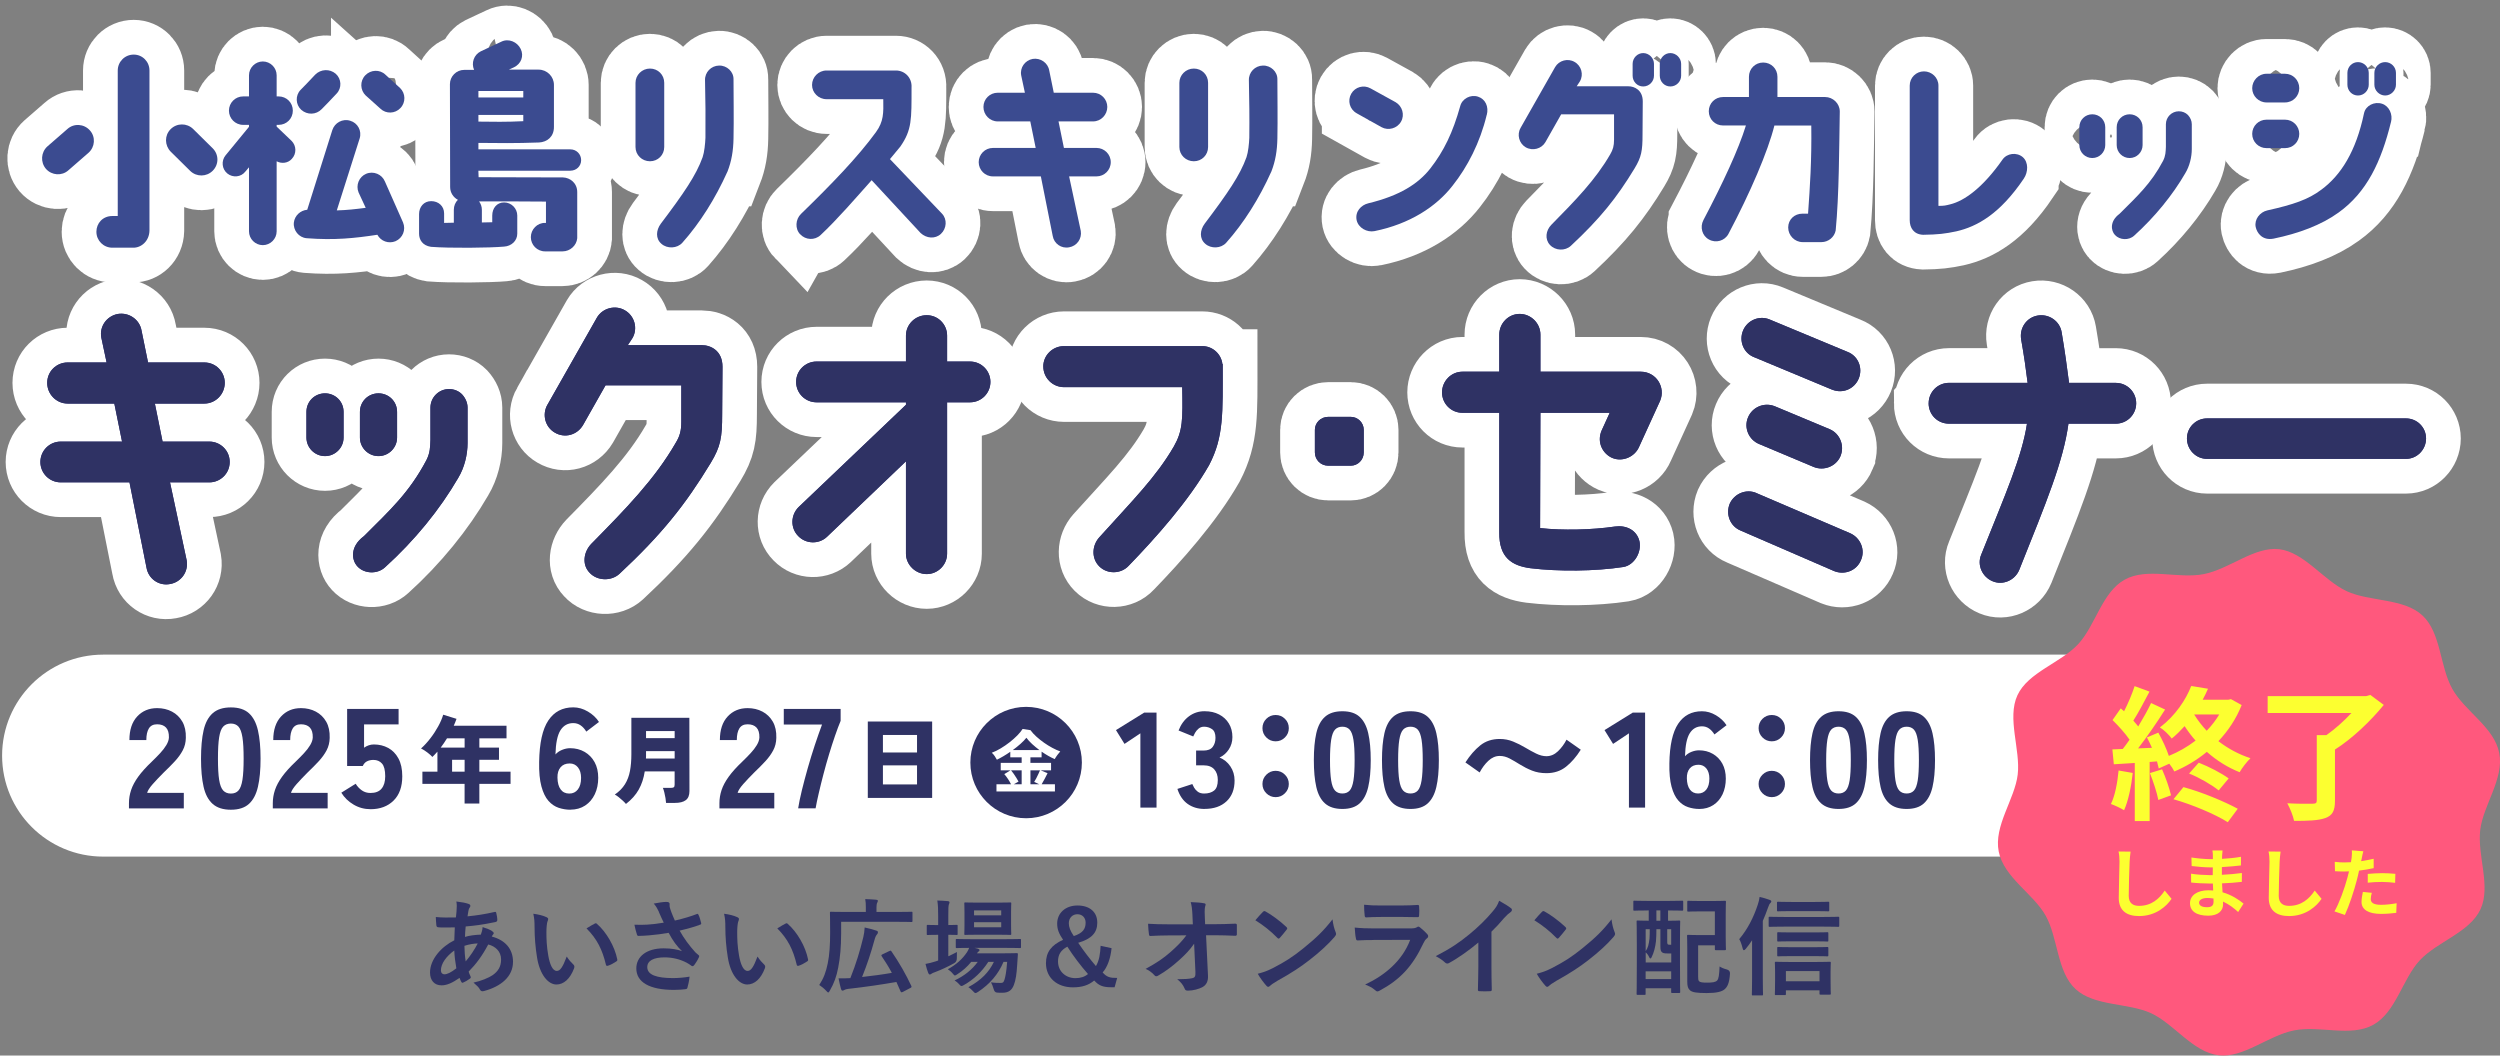 <svg width="900" height="380" viewBox="0 0 900 380" fill="none" xmlns="http://www.w3.org/2000/svg">
<rect x="0" y="0" width="900" height="380" fill="#808080" stroke="none"/>
<g clip-path="url(#clip0_941_546)">
<path d="M844.249 235.666H37.155C17.052 235.666 0.756 251.944 0.756 272.023C0.756 292.102 17.052 308.379 37.155 308.379H844.249C864.352 308.379 880.649 292.102 880.649 272.023C880.649 251.944 864.352 235.666 844.249 235.666Z" fill="white"/>
<path d="M16.525 60.772C14.502 58.368 14.734 54.802 17.072 52.699L24.294 46.415C26.619 44.325 30.271 44.557 32.376 46.961C34.469 49.284 34.237 52.932 31.829 55.034L24.608 61.318C22.282 63.409 18.63 63.176 16.525 60.772ZM34.702 83.434C34.702 80.402 36.958 77.766 40.447 77.766H42.389V25.391C42.389 22.209 44.959 19.653 48.134 19.653C51.308 19.653 53.809 22.209 53.809 25.391V83.039C53.727 86.767 50.855 89.242 47.901 89.172H40.447C37.26 89.172 34.702 86.617 34.702 83.434ZM76.579 53.396C78.835 55.65 78.835 59.216 76.579 61.469C74.323 63.722 70.752 63.722 68.496 61.55L61.426 54.569C59.251 52.316 59.17 48.75 61.426 46.497C63.682 44.243 67.252 44.243 69.508 46.415L76.579 53.396Z" stroke="white" stroke-width="25"/>
<path d="M89.638 83.271V60.226L88.313 61.783C86.754 63.804 83.8 64.036 81.87 62.48C79.847 60.853 79.614 57.903 81.172 55.963L89.638 45.649V44.952H87.545C84.673 44.952 82.417 42.629 82.417 39.829C82.417 37.03 84.673 34.707 87.545 34.707H89.638V27.099C89.638 24.381 91.894 22.127 94.616 22.127C97.337 22.127 99.593 24.381 99.593 27.099V34.707H100.291C103.163 34.707 105.419 36.96 105.419 39.829C105.419 42.698 103.163 44.952 100.291 44.952H99.593V45.579L104.954 50.702C106.745 52.49 106.815 55.359 105.035 57.218C103.64 58.774 101.384 59.007 99.593 58.066V83.283C99.593 86.001 97.337 88.254 94.616 88.254C91.894 88.254 89.638 86.001 89.638 83.283V83.271ZM135.853 84.514C127.701 85.757 120.467 86.535 110.373 85.757C107.571 85.525 105.477 82.888 105.791 80.089C106.105 77.603 108.117 75.744 110.606 75.512L119.619 46.88C120.479 44.162 123.352 42.617 126.061 43.465C128.782 44.243 130.329 47.112 129.48 49.83L121.247 75.744C124.747 75.663 128.166 75.28 131.655 74.815L129.096 69.309C128.003 66.673 129.248 63.641 131.818 62.561C134.457 61.469 137.493 62.712 138.574 65.349L145.098 80.089C146.18 82.725 145.017 85.676 142.377 86.837C139.888 87.848 137.097 86.837 135.853 84.514ZM120.863 26.553C122.956 28.411 123.119 31.675 121.177 33.696C120.095 34.939 115.816 39.283 115.816 39.283C113.792 41.374 110.606 41.456 108.431 39.516C106.408 37.657 106.257 34.393 108.199 32.372C108.199 32.372 112.548 27.947 113.478 26.867C115.502 24.846 118.688 24.695 120.863 26.553ZM131.666 34.393C129.643 32.454 129.492 29.19 131.515 27.099C133.457 25.078 136.725 24.927 138.737 26.867L144.017 31.675C146.04 33.615 146.11 36.879 144.168 38.889C142.226 40.979 138.958 41.061 136.946 39.121L131.666 34.382V34.393Z" stroke="white" stroke-width="25"/>
<path d="M205.315 61.469H172.218L172.299 63.792L202.675 63.873C205.233 63.955 207.803 65.894 207.803 69.147V85.757C207.571 88.394 205.233 90.496 202.524 90.496H196.232C193.36 90.496 191.104 88.173 191.104 85.374C191.104 82.574 193.43 80.17 196.232 80.251H196.546V72.573C187.766 72.492 180.614 72.492 172.462 72.492C173.078 73.34 173.474 74.351 173.474 75.512V80.089C174.171 80.089 176.509 80.007 177.207 80.007V77.603C177.207 74.966 178.835 72.875 181.475 72.875C184.115 72.875 186.219 75.047 186.219 77.603V84.119C186.219 86.675 184.126 88.614 181.475 88.777C176.428 89.242 161.903 89.393 155.134 88.858C152.099 88.394 150.866 86.303 150.866 84.131V77.069C150.866 74.502 152.576 72.411 155.216 72.411C157.856 72.411 159.879 74.2 159.879 76.836V80.251C160.495 80.251 162.682 80.17 163.38 80.17V75.512C163.38 74.118 163.926 72.794 164.856 71.946C163.228 71.087 162.054 69.379 162.054 67.37L161.972 30.282C161.972 27.482 164.298 25.159 167.101 25.159H170.671C169.59 22.673 170.59 19.723 173.078 18.48L180.533 14.984C183.091 13.741 186.208 15.065 187.452 17.621C188.696 20.188 187.603 22.975 185.045 24.218L183.184 25.066H193.906C196.942 25.066 199.419 27.552 199.419 30.572V45.707C199.419 49.273 196.93 51.143 194.058 51.294C185.591 51.608 179.137 51.526 172.229 51.445V53.768H205.326C207.501 53.768 209.21 55.475 209.21 57.648C209.21 59.82 207.501 61.446 205.326 61.446L205.315 61.469ZM188.382 32.756H172.229V35.079H188.382V32.756ZM188.382 41.374H172.229V43.779C177.125 43.86 182.638 43.93 188.382 43.628V41.374Z" stroke="white" stroke-width="25"/>
<path d="M239.121 52.932C239.121 55.801 236.865 58.054 233.992 58.054C231.12 58.054 228.782 55.801 228.782 52.932V29.805C228.782 27.017 231.108 24.683 233.992 24.683C236.876 24.683 239.121 26.936 239.121 29.805V52.932ZM261.879 61.783C257.53 71.481 251.936 80.332 245.645 87.383C243.784 89.474 240.202 89.636 238.109 87.766C235.934 85.908 236.167 82.876 237.877 80.553C246.191 69.53 250.622 63.095 252.948 56.579C253.564 54.79 253.878 51.689 253.96 49.598C254.041 41.688 253.96 36.949 253.809 28.876C253.727 26.007 255.983 23.672 258.856 23.603C261.658 23.521 264.135 25.775 264.066 28.574C264.066 33.615 264.217 43.233 264.066 49.912C263.984 54.256 263.368 57.984 261.891 61.783H261.879Z" stroke="white" stroke-width="25"/>
<path d="M288.068 84.363C286.126 82.342 286.359 78.927 288.382 76.987C299.488 66.197 308.896 56.428 315.339 47.577C318.142 43.697 318.06 40.747 317.979 35.706H297.546C294.674 35.706 292.336 33.383 292.336 30.584C292.336 27.784 294.662 25.38 297.546 25.38H322.561C325.666 25.38 328.387 27.935 328.154 31.513C328.154 43.07 328.306 46.717 324.119 52.769C324.119 52.769 322.724 54.477 320.386 57.276L339.109 76.906C341.051 78.927 340.819 82.261 338.725 84.201C336.632 86.14 333.515 85.827 331.422 83.887L313.792 64.872C308.047 71.307 301.442 78.997 295.383 84.653C293.29 86.593 290.022 86.442 288.08 84.34L288.068 84.363Z" stroke="white" stroke-width="25"/>
<path d="M379.358 33.383H393.499C396.372 33.383 398.628 35.706 398.628 38.505C398.628 41.305 396.372 43.709 393.499 43.709H381.067L383.01 53.257H394.743C397.534 53.257 399.872 55.51 399.872 58.379C399.872 61.248 397.546 63.502 394.743 63.502H384.882L389.08 83.132C389.545 85.931 387.684 88.568 384.882 89.032C382.079 89.579 379.439 87.708 378.974 84.921L374.706 63.502H357.46C354.588 63.502 352.332 61.179 352.332 58.379C352.332 55.58 354.588 53.257 357.46 53.257H372.846L370.903 43.709H359.17C356.367 43.709 354.041 41.386 354.041 38.505C354.041 35.625 356.367 33.383 359.17 33.383H368.961L367.636 27.18C367.089 24.392 368.961 21.744 371.752 21.21C374.555 20.745 377.265 22.604 377.73 25.403L379.358 33.394V33.383Z" stroke="white" stroke-width="25"/>
<path d="M434.911 52.932C434.911 55.801 432.655 58.054 429.783 58.054C426.91 58.054 424.573 55.801 424.573 52.932V29.805C424.573 27.017 426.899 24.683 429.783 24.683C432.667 24.683 434.911 26.936 434.911 29.805V52.932ZM457.67 61.783C453.32 71.481 447.727 80.332 441.435 87.383C439.574 89.474 435.993 89.636 433.899 87.766C431.725 85.908 431.957 82.876 433.667 80.553C441.982 69.53 446.413 63.095 448.738 56.579C449.355 54.79 449.669 51.689 449.75 49.598C449.831 41.688 449.75 36.949 449.599 28.876C449.518 26.007 451.774 23.672 454.646 23.603C457.437 23.521 459.926 25.775 459.856 28.574C459.856 33.615 460.007 43.233 459.856 49.912C459.775 54.256 459.158 57.984 457.681 61.783H457.67Z" stroke="white" stroke-width="25"/>
<path d="M488.371 40.747C485.882 39.353 485.033 36.252 486.429 33.766C487.824 31.28 490.941 30.433 493.418 31.826L502.431 36.798C504.838 38.192 505.768 41.374 504.373 43.779C502.977 46.264 499.791 47.112 497.383 45.8L488.371 40.759V40.747ZM535.213 41.374C532.806 51.387 528.294 60.075 522.945 66.824C517.037 74.432 507.489 80.635 494.825 83.202C492.104 83.748 488.999 82.04 488.382 79.241C487.766 76.139 490.011 73.805 492.581 73.189C503.849 70.471 510.525 66.208 514.874 60.702C519.851 54.337 523.026 47.67 525.677 38.203C526.375 35.485 529.41 33.94 532.05 34.788C534.772 35.648 536.016 38.436 535.237 41.386L535.213 41.374Z" stroke="white" stroke-width="25"/>
<path d="M547.413 46.032L559.844 24.148C561.24 21.744 564.426 20.885 566.833 22.29C569.322 23.684 570.171 26.867 568.775 29.271L567.613 31.06H586.184C588.441 31.06 591.394 32.454 591.394 36.496C591.394 36.647 591.313 48.448 591.313 48.448C591.313 54.267 590.929 56.521 588.441 60.633C581.998 71.261 576.009 78.718 565.519 88.487C563.426 90.426 559.926 90.275 557.984 88.173C556.041 86.082 556.507 82.969 558.449 80.96C567.229 72.039 574.369 64.745 579.66 55.592C580.672 53.884 581.056 52.49 581.056 50.318V41.165H562.019L556.344 51.178C554.948 53.582 551.762 54.442 549.273 53.036C546.866 51.642 546.005 48.46 547.413 46.055V46.032ZM595.43 22.987V27.25C595.43 29.341 593.72 31.129 591.546 31.129C589.371 31.129 587.743 29.341 587.743 27.25V22.987C587.743 20.896 589.452 19.107 591.546 19.107C593.639 19.107 595.43 20.896 595.43 22.987ZM605.21 22.987V27.25C605.21 29.341 603.5 31.129 601.326 31.129C599.151 31.129 597.523 29.341 597.523 27.25V22.987C597.523 20.896 599.233 19.107 601.326 19.107C603.419 19.107 605.21 20.896 605.21 22.987Z" stroke="white" stroke-width="25"/>
<path d="M613.222 79.241C620.212 65.976 625.887 53.791 628.527 45.172H620.293C617.421 45.172 615.165 42.919 615.165 40.05C615.165 37.181 617.421 34.928 620.293 34.928H629.62V27.633C629.62 24.764 631.876 22.511 634.748 22.511C637.621 22.511 639.877 24.764 639.877 27.633V34.928H657.042C659.844 34.928 662.321 37.251 662.321 40.131C662.089 53.245 662.089 70.157 660.844 82.969C660.379 85.374 658.204 87.162 655.716 87.162H648.959C646.087 87.162 643.749 84.758 643.749 81.889C643.749 79.02 646.005 76.918 648.878 76.918H650.901C651.599 67.137 652.227 57.903 652.064 45.184H638.784C636.458 54.5 630.155 69.24 622.235 84.212C620.909 86.698 617.735 87.627 615.246 86.233C612.757 84.921 611.908 81.738 613.222 79.252V79.241Z" stroke="white" stroke-width="25"/>
<path d="M728.596 64.268C719.967 77.069 711.734 81.575 704.28 83.283C700.244 84.142 697.756 84.444 692.313 84.526C688.975 84.375 687.499 82.04 687.499 79.252V30.816C687.499 27.947 689.824 25.693 692.627 25.693C695.43 25.693 697.837 27.947 697.837 30.816V74.118C699.93 74.118 700.477 73.967 702.035 73.572C707.245 72.329 713.92 67.439 720.909 57.438C722.537 55.115 726.038 54.72 728.213 56.579C730.306 58.437 730.155 61.934 728.596 64.257V64.268Z" stroke="white" stroke-width="25"/>
<path d="M748.564 52.235V45.8C748.564 43.163 750.657 41.142 753.227 41.142C755.797 41.142 757.891 43.163 757.891 45.8V52.235C757.891 54.79 755.797 56.893 753.227 56.893C750.657 56.893 748.564 54.802 748.564 52.235ZM763.019 76.987C769.462 70.552 774.358 66.127 778.707 57.903C779.637 56.045 779.637 54.639 779.719 52.862V44.72C779.719 42.164 781.812 40.062 784.382 40.062C785.626 40.062 786.789 40.526 787.65 41.386C788.499 42.315 789.045 43.477 789.045 44.72V53.64C789.045 56.509 788.266 59.773 786.72 62.329C782.138 70.239 775.765 78.079 768.31 84.828C766.368 86.617 763.101 86.454 761.391 84.596C759.914 83.039 759.449 79.624 763.019 76.987ZM762.007 52.235V45.8C762.007 43.163 764.101 41.142 766.671 41.142C769.241 41.142 771.334 43.163 771.334 45.8V52.235C771.334 54.79 769.241 56.893 766.671 56.893C764.101 56.893 762.007 54.802 762.007 52.235Z" stroke="white" stroke-width="25"/>
<path d="M827.736 31.757C827.736 34.556 825.48 36.879 822.607 36.879H815.92C813.129 36.879 810.792 34.556 810.792 31.757C810.792 28.957 813.118 26.553 815.92 26.553H822.607C825.48 26.553 827.736 28.876 827.736 31.757ZM827.736 48.204C827.736 51.073 825.48 53.327 822.607 53.327H815.92C813.129 53.327 810.792 51.073 810.792 48.204C810.792 45.335 813.118 43.082 815.92 43.082H822.607C825.48 43.082 827.736 45.405 827.736 48.204ZM860.751 43.93C857.251 58.205 852.053 69.228 841.877 76.523C835.667 81.018 827.503 84.049 818.491 85.908C814.455 86.686 812.513 83.887 812.048 81.715C811.501 78.997 813.525 76.36 816.246 75.744C825.573 73.654 830.934 71.865 835.667 68.299C842.738 63.095 848.18 54.488 851.052 40.747C851.669 37.959 854.785 36.484 857.495 37.332C860.135 38.18 861.461 41.212 860.763 43.93H860.751ZM852.75 26.239V30.502C852.75 32.593 851.041 34.382 848.866 34.382C846.692 34.382 845.063 32.593 845.063 30.502V26.239C845.063 24.067 846.773 22.36 848.866 22.36C850.959 22.36 852.75 24.067 852.75 26.239ZM862.542 26.239V30.502C862.542 32.593 860.751 34.382 858.658 34.382C856.565 34.382 854.774 32.593 854.774 30.502V26.239C854.774 24.067 856.565 22.36 858.658 22.36C860.751 22.36 862.542 24.067 862.542 26.239Z" stroke="white" stroke-width="25"/>
<path d="M16.525 60.772C14.502 58.368 14.734 54.802 17.072 52.699L24.294 46.415C26.619 44.325 30.271 44.557 32.376 46.961C34.469 49.284 34.237 52.932 31.829 55.034L24.608 61.318C22.282 63.409 18.63 63.176 16.525 60.772ZM34.702 83.434C34.702 80.402 36.958 77.766 40.447 77.766H42.389V25.391C42.389 22.209 44.959 19.653 48.134 19.653C51.308 19.653 53.809 22.209 53.809 25.391V83.039C53.727 86.767 50.855 89.242 47.901 89.172H40.447C37.26 89.172 34.702 86.617 34.702 83.434ZM76.579 53.396C78.835 55.65 78.835 59.216 76.579 61.469C74.323 63.722 70.752 63.722 68.496 61.55L61.426 54.569C59.251 52.316 59.17 48.75 61.426 46.497C63.682 44.243 67.252 44.243 69.508 46.415L76.579 53.396Z" fill="#3B4B90"/>
<path d="M89.638 83.271V60.226L88.313 61.783C86.754 63.804 83.8 64.036 81.87 62.48C79.847 60.853 79.614 57.903 81.172 55.963L89.638 45.649V44.952H87.545C84.673 44.952 82.417 42.629 82.417 39.829C82.417 37.03 84.673 34.707 87.545 34.707H89.638V27.099C89.638 24.381 91.894 22.127 94.616 22.127C97.337 22.127 99.593 24.381 99.593 27.099V34.707H100.291C103.163 34.707 105.419 36.96 105.419 39.829C105.419 42.698 103.163 44.952 100.291 44.952H99.593V45.579L104.954 50.702C106.745 52.49 106.815 55.359 105.035 57.218C103.64 58.774 101.384 59.007 99.593 58.066V83.283C99.593 86.001 97.337 88.254 94.616 88.254C91.894 88.254 89.638 86.001 89.638 83.283V83.271ZM135.853 84.514C127.701 85.757 120.467 86.535 110.373 85.757C107.571 85.525 105.477 82.888 105.791 80.089C106.105 77.603 108.117 75.744 110.606 75.512L119.619 46.88C120.479 44.162 123.352 42.617 126.061 43.465C128.782 44.243 130.329 47.112 129.48 49.83L121.247 75.744C124.747 75.663 128.166 75.28 131.655 74.815L129.096 69.309C128.003 66.673 129.248 63.641 131.818 62.561C134.457 61.469 137.493 62.712 138.574 65.349L145.098 80.089C146.18 82.725 145.017 85.676 142.377 86.837C139.888 87.848 137.097 86.837 135.853 84.514ZM120.863 26.553C122.956 28.411 123.119 31.675 121.177 33.696C120.095 34.939 115.816 39.283 115.816 39.283C113.792 41.374 110.606 41.456 108.431 39.516C106.408 37.657 106.257 34.393 108.199 32.372C108.199 32.372 112.548 27.947 113.478 26.867C115.502 24.846 118.688 24.695 120.863 26.553ZM131.666 34.393C129.643 32.454 129.492 29.19 131.515 27.099C133.457 25.078 136.725 24.927 138.737 26.867L144.017 31.675C146.04 33.615 146.11 36.879 144.168 38.889C142.226 40.979 138.958 41.061 136.946 39.121L131.666 34.382V34.393Z" fill="#3B4B90"/>
<path d="M205.315 61.469H172.218L172.299 63.792L202.675 63.873C205.233 63.955 207.803 65.894 207.803 69.147V85.757C207.571 88.394 205.233 90.496 202.524 90.496H196.232C193.36 90.496 191.104 88.173 191.104 85.374C191.104 82.574 193.43 80.17 196.232 80.251H196.546V72.573C187.766 72.492 180.614 72.492 172.462 72.492C173.078 73.34 173.474 74.351 173.474 75.512V80.089C174.171 80.089 176.509 80.007 177.207 80.007V77.603C177.207 74.966 178.835 72.875 181.475 72.875C184.115 72.875 186.219 75.047 186.219 77.603V84.119C186.219 86.675 184.126 88.614 181.475 88.777C176.428 89.242 161.903 89.393 155.134 88.858C152.099 88.394 150.866 86.303 150.866 84.131V77.069C150.866 74.502 152.576 72.411 155.216 72.411C157.856 72.411 159.879 74.2 159.879 76.836V80.251C160.495 80.251 162.682 80.17 163.38 80.17V75.512C163.38 74.118 163.926 72.794 164.856 71.946C163.228 71.087 162.054 69.379 162.054 67.37L161.972 30.282C161.972 27.482 164.298 25.159 167.101 25.159H170.671C169.59 22.673 170.59 19.723 173.078 18.48L180.533 14.984C183.091 13.741 186.208 15.065 187.452 17.621C188.696 20.188 187.603 22.975 185.045 24.218L183.184 25.066H193.906C196.942 25.066 199.419 27.552 199.419 30.572V45.707C199.419 49.273 196.93 51.143 194.058 51.294C185.591 51.608 179.137 51.526 172.229 51.445V53.768H205.326C207.501 53.768 209.21 55.475 209.21 57.648C209.21 59.82 207.501 61.446 205.326 61.446L205.315 61.469ZM188.382 32.756H172.229V35.079H188.382V32.756ZM188.382 41.374H172.229V43.779C177.125 43.86 182.638 43.93 188.382 43.628V41.374Z" fill="#3B4B90"/>
<path d="M239.121 52.932C239.121 55.801 236.865 58.054 233.992 58.054C231.12 58.054 228.782 55.801 228.782 52.932V29.805C228.782 27.017 231.108 24.683 233.992 24.683C236.876 24.683 239.121 26.936 239.121 29.805V52.932ZM261.879 61.783C257.53 71.481 251.936 80.332 245.645 87.383C243.784 89.474 240.202 89.636 238.109 87.766C235.934 85.908 236.167 82.876 237.877 80.553C246.191 69.53 250.622 63.095 252.948 56.579C253.564 54.79 253.878 51.689 253.96 49.598C254.041 41.688 253.96 36.949 253.809 28.876C253.727 26.007 255.983 23.672 258.856 23.603C261.658 23.521 264.135 25.775 264.066 28.574C264.066 33.615 264.217 43.233 264.066 49.912C263.984 54.256 263.368 57.984 261.891 61.783H261.879Z" fill="#3B4B90"/>
<path d="M288.068 84.363C286.126 82.342 286.359 78.927 288.382 76.987C299.488 66.197 308.896 56.428 315.339 47.577C318.142 43.697 318.06 40.747 317.979 35.706H297.546C294.674 35.706 292.336 33.383 292.336 30.584C292.336 27.784 294.662 25.38 297.546 25.38H322.561C325.666 25.38 328.387 27.935 328.154 31.513C328.154 43.07 328.306 46.717 324.119 52.769C324.119 52.769 322.724 54.477 320.386 57.276L339.109 76.906C341.051 78.927 340.819 82.261 338.725 84.201C336.632 86.14 333.515 85.827 331.422 83.887L313.792 64.872C308.047 71.307 301.442 78.997 295.383 84.653C293.29 86.593 290.022 86.442 288.08 84.34L288.068 84.363Z" fill="#3B4B90"/>
<path d="M379.358 33.383H393.499C396.372 33.383 398.628 35.706 398.628 38.505C398.628 41.305 396.372 43.709 393.499 43.709H381.067L383.01 53.257H394.743C397.534 53.257 399.872 55.51 399.872 58.379C399.872 61.248 397.546 63.502 394.743 63.502H384.882L389.08 83.132C389.545 85.931 387.684 88.568 384.882 89.032C382.079 89.579 379.439 87.708 378.974 84.921L374.706 63.502H357.46C354.588 63.502 352.332 61.179 352.332 58.379C352.332 55.58 354.588 53.257 357.46 53.257H372.846L370.903 43.709H359.17C356.367 43.709 354.041 41.386 354.041 38.505C354.041 35.625 356.367 33.383 359.17 33.383H368.961L367.636 27.18C367.089 24.392 368.961 21.744 371.752 21.21C374.555 20.745 377.265 22.604 377.73 25.403L379.358 33.394V33.383Z" fill="#3B4B90"/>
<path d="M434.911 52.932C434.911 55.801 432.655 58.054 429.783 58.054C426.91 58.054 424.573 55.801 424.573 52.932V29.805C424.573 27.017 426.899 24.683 429.783 24.683C432.667 24.683 434.911 26.936 434.911 29.805V52.932ZM457.67 61.783C453.32 71.481 447.727 80.332 441.435 87.383C439.574 89.474 435.993 89.636 433.899 87.766C431.725 85.908 431.957 82.876 433.667 80.553C441.982 69.53 446.413 63.095 448.738 56.579C449.355 54.79 449.669 51.689 449.75 49.598C449.831 41.688 449.75 36.949 449.599 28.876C449.518 26.007 451.774 23.672 454.646 23.603C457.437 23.521 459.926 25.775 459.856 28.574C459.856 33.615 460.007 43.233 459.856 49.912C459.775 54.256 459.158 57.984 457.681 61.783H457.67Z" fill="#3B4B90"/>
<path d="M488.371 40.747C485.882 39.353 485.033 36.252 486.429 33.766C487.824 31.28 490.941 30.433 493.418 31.826L502.431 36.798C504.838 38.192 505.768 41.374 504.373 43.779C502.977 46.264 499.791 47.112 497.383 45.8L488.371 40.759V40.747ZM535.213 41.374C532.806 51.387 528.294 60.075 522.945 66.824C517.037 74.432 507.489 80.635 494.825 83.202C492.104 83.748 488.999 82.04 488.382 79.241C487.766 76.139 490.011 73.805 492.581 73.189C503.849 70.471 510.525 66.208 514.874 60.702C519.851 54.337 523.026 47.67 525.677 38.203C526.375 35.485 529.41 33.94 532.05 34.788C534.772 35.648 536.016 38.436 535.237 41.386L535.213 41.374Z" fill="#3B4B90"/>
<path d="M547.413 46.032L559.844 24.148C561.24 21.744 564.426 20.885 566.833 22.29C569.322 23.684 570.171 26.867 568.775 29.271L567.613 31.06H586.184C588.441 31.06 591.394 32.454 591.394 36.496C591.394 36.647 591.313 48.448 591.313 48.448C591.313 54.267 590.929 56.521 588.441 60.633C581.998 71.261 576.009 78.718 565.519 88.487C563.426 90.426 559.926 90.275 557.984 88.173C556.041 86.082 556.507 82.969 558.449 80.96C567.229 72.039 574.369 64.745 579.66 55.592C580.672 53.884 581.056 52.49 581.056 50.318V41.165H562.019L556.344 51.178C554.948 53.582 551.762 54.442 549.273 53.036C546.866 51.642 546.005 48.46 547.413 46.055V46.032ZM595.43 22.987V27.25C595.43 29.341 593.72 31.129 591.546 31.129C589.371 31.129 587.743 29.341 587.743 27.25V22.987C587.743 20.896 589.452 19.107 591.546 19.107C593.639 19.107 595.43 20.896 595.43 22.987ZM605.21 22.987V27.25C605.21 29.341 603.5 31.129 601.326 31.129C599.151 31.129 597.523 29.341 597.523 27.25V22.987C597.523 20.896 599.233 19.107 601.326 19.107C603.419 19.107 605.21 20.896 605.21 22.987Z" fill="#3B4B90"/>
<path d="M613.222 79.241C620.212 65.976 625.887 53.791 628.527 45.172H620.293C617.421 45.172 615.165 42.919 615.165 40.05C615.165 37.181 617.421 34.928 620.293 34.928H629.62V27.633C629.62 24.764 631.876 22.511 634.748 22.511C637.621 22.511 639.877 24.764 639.877 27.633V34.928H657.042C659.844 34.928 662.321 37.251 662.321 40.131C662.089 53.245 662.089 70.157 660.844 82.969C660.379 85.374 658.204 87.162 655.716 87.162H648.959C646.087 87.162 643.749 84.758 643.749 81.889C643.749 79.02 646.005 76.918 648.878 76.918H650.901C651.599 67.137 652.227 57.903 652.064 45.184H638.784C636.458 54.5 630.155 69.24 622.235 84.212C620.909 86.698 617.735 87.627 615.246 86.233C612.757 84.921 611.908 81.738 613.222 79.252V79.241Z" fill="#3B4B90"/>
<path d="M728.596 64.268C719.967 77.069 711.734 81.575 704.28 83.283C700.244 84.142 697.756 84.444 692.313 84.526C688.975 84.375 687.499 82.04 687.499 79.252V30.816C687.499 27.947 689.824 25.693 692.627 25.693C695.43 25.693 697.837 27.947 697.837 30.816V74.118C699.93 74.118 700.477 73.967 702.035 73.572C707.245 72.329 713.92 67.439 720.909 57.438C722.537 55.115 726.038 54.72 728.213 56.579C730.306 58.437 730.155 61.934 728.596 64.257V64.268Z" fill="#3B4B90"/>
<path d="M748.564 52.235V45.8C748.564 43.163 750.657 41.142 753.227 41.142C755.797 41.142 757.891 43.163 757.891 45.8V52.235C757.891 54.79 755.797 56.893 753.227 56.893C750.657 56.893 748.564 54.802 748.564 52.235ZM763.019 76.987C769.462 70.552 774.358 66.127 778.707 57.903C779.637 56.045 779.637 54.639 779.719 52.862V44.72C779.719 42.164 781.812 40.062 784.382 40.062C785.626 40.062 786.789 40.526 787.65 41.386C788.499 42.315 789.045 43.477 789.045 44.72V53.64C789.045 56.509 788.266 59.773 786.72 62.329C782.138 70.239 775.765 78.079 768.31 84.828C766.368 86.617 763.101 86.454 761.391 84.596C759.914 83.039 759.449 79.624 763.019 76.987ZM762.007 52.235V45.8C762.007 43.163 764.101 41.142 766.671 41.142C769.241 41.142 771.334 43.163 771.334 45.8V52.235C771.334 54.79 769.241 56.893 766.671 56.893C764.101 56.893 762.007 54.802 762.007 52.235Z" fill="#3B4B90"/>
<path d="M827.736 31.757C827.736 34.556 825.48 36.879 822.607 36.879H815.92C813.129 36.879 810.792 34.556 810.792 31.757C810.792 28.957 813.118 26.553 815.92 26.553H822.607C825.48 26.553 827.736 28.876 827.736 31.757ZM827.736 48.204C827.736 51.073 825.48 53.327 822.607 53.327H815.92C813.129 53.327 810.792 51.073 810.792 48.204C810.792 45.335 813.118 43.082 815.92 43.082H822.607C825.48 43.082 827.736 45.405 827.736 48.204ZM860.751 43.93C857.251 58.205 852.053 69.228 841.877 76.523C835.667 81.018 827.503 84.049 818.491 85.908C814.455 86.686 812.513 83.887 812.048 81.715C811.501 78.997 813.525 76.36 816.246 75.744C825.573 73.654 830.934 71.865 835.667 68.299C842.738 63.095 848.18 54.488 851.052 40.747C851.669 37.959 854.785 36.484 857.495 37.332C860.135 38.18 861.461 41.212 860.763 43.93H860.751ZM852.75 26.239V30.502C852.75 32.593 851.041 34.382 848.866 34.382C846.692 34.382 845.063 32.593 845.063 30.502V26.239C845.063 24.067 846.773 22.36 848.866 22.36C850.959 22.36 852.75 24.067 852.75 26.239ZM862.542 26.239V30.502C862.542 32.593 860.751 34.382 858.658 34.382C856.565 34.382 854.774 32.593 854.774 30.502V26.239C854.774 24.067 856.565 22.36 858.658 22.36C860.751 22.36 862.542 24.067 862.542 26.239Z" fill="#3B4B90"/>
<path d="M53.297 130.488H73.567C77.683 130.488 80.916 133.822 80.916 137.829C80.916 141.836 77.683 145.286 73.567 145.286H55.751L58.53 158.969H75.346C79.358 158.969 82.696 162.198 82.696 166.31C82.696 170.422 79.358 173.651 75.346 173.651H61.205L67.217 201.795C67.892 205.803 65.217 209.578 61.205 210.252C57.193 211.03 53.413 208.358 52.739 204.351L46.61 173.651H21.886C17.77 173.651 14.537 170.318 14.537 166.31C14.537 162.303 17.77 158.969 21.886 158.969H43.935L41.156 145.286H24.34C20.328 145.286 16.99 141.953 16.99 137.829C16.99 133.706 20.328 130.488 24.34 130.488H38.377L36.481 121.591C35.702 117.583 38.377 113.808 42.389 113.03C46.401 112.356 50.297 115.028 50.959 119.035L53.297 130.488Z" stroke="white" stroke-width="25"/>
<path d="M110.315 157.517V148.283C110.315 144.496 113.327 141.604 117.002 141.604C120.677 141.604 123.689 144.496 123.689 148.283V157.517C123.689 161.188 120.677 164.196 117.002 164.196C113.327 164.196 110.315 161.199 110.315 157.517ZM131.027 193.003C140.272 183.768 147.285 177.426 153.518 165.637C154.855 162.965 154.855 160.967 154.96 158.412V146.738C154.96 143.068 157.972 140.059 161.647 140.059C163.426 140.059 165.101 140.721 166.322 141.953C167.543 143.288 168.322 144.961 168.322 146.738V159.527C168.322 163.639 167.206 168.32 164.984 171.99C158.414 183.339 149.285 194.571 138.586 204.246C135.807 206.802 131.12 206.581 128.678 203.91C126.561 201.679 125.898 196.789 131.015 193.014L131.027 193.003ZM129.573 157.517V148.283C129.573 144.496 132.585 141.604 136.26 141.604C139.935 141.604 142.947 144.496 142.947 148.283V157.517C142.947 161.188 139.935 164.196 136.26 164.196C132.585 164.196 129.573 161.199 129.573 157.517Z" stroke="white" stroke-width="25"/>
<path d="M197.069 145.728L214.885 114.354C216.886 110.905 221.456 109.685 224.91 111.683C228.468 113.681 229.701 118.245 227.689 121.695L226.015 124.251H252.634C255.867 124.251 260.1 126.249 260.1 132.033C260.1 132.254 259.984 149.166 259.984 149.166C259.984 157.506 259.425 160.735 255.867 166.636C246.622 181.875 238.051 192.55 223.014 206.569C220.002 209.346 214.885 209.125 212.211 206.128C209.431 203.236 210.094 198.671 212.873 195.779C225.352 183.095 235.702 172.536 243.272 159.411C244.714 157.076 245.273 155.067 245.273 151.849V138.724H217.99L209.862 153.069C207.745 156.623 203.291 157.854 199.732 155.74C196.279 153.742 195.057 149.294 197.058 145.728H197.069Z" stroke="white" stroke-width="25"/>
<path d="M326.143 145.728V144.833H293.953C289.941 144.833 286.603 141.604 286.603 137.492C286.603 133.38 289.941 130.151 293.953 130.151H326.143V120.813C326.143 116.805 329.48 113.472 333.609 113.472C337.737 113.472 340.958 116.805 340.958 120.813V130.151H349.203C353.32 130.151 356.553 133.485 356.553 137.492C356.553 141.5 353.32 144.833 349.203 144.833H340.958V199.333C340.958 203.34 337.621 206.674 333.609 206.674C329.597 206.674 326.143 203.34 326.143 199.333V166.078L297.744 193.223C294.848 195.999 290.173 195.895 287.382 193.003C284.487 190.11 284.603 185.441 287.499 182.549L326.143 145.728Z" stroke="white" stroke-width="25"/>
<path d="M375.579 131.94C375.579 127.933 378.916 124.599 383.045 124.599H432.829C436.504 124.599 439.621 127.375 440.063 131.046H440.179C440.179 148.736 440.621 157.181 435.283 167.414C427.934 180.319 416.014 193.665 406.326 203.677C403.547 206.674 398.639 206.79 395.744 203.898C392.848 201.006 393.069 196.441 395.744 193.444C407.547 180.319 416.13 171.862 422.584 160.735C425.817 155.067 425.817 151.059 425.596 139.374H383.056C378.939 139.374 375.59 136.04 375.59 131.917L375.579 131.94Z" stroke="white" stroke-width="25"/>
<path d="M473.357 154.741C473.357 152.186 475.474 150.072 478.149 150.072H486.278C488.836 150.072 490.952 152.186 490.952 154.741V162.86C490.952 165.532 488.836 167.646 486.278 167.646H478.149C475.474 167.646 473.357 165.532 473.357 162.86V154.741Z" stroke="white" stroke-width="25"/>
<path d="M576.602 154.962L579.498 148.62H554.553L554.437 190.11C562.461 191.005 573.148 190.772 581.382 189.553C585.394 188.995 589.173 190.772 590.185 194.78C591.08 198.671 588.406 203.456 584.394 204.119C574.264 205.675 561.123 205.791 550.983 204.56C544.296 203.666 539.621 200.773 539.737 191.655V148.608H526.48C522.363 148.608 519.13 145.275 519.13 141.267C519.13 137.26 522.363 133.81 526.48 133.81H539.737V120.464C539.737 116.352 543.075 113.007 547.087 113.007C551.099 113.007 554.553 116.34 554.553 120.464V133.81H590.638C596.314 133.81 599.663 139.478 597.651 144.264L590.08 160.839C588.522 164.51 584.068 166.403 580.393 164.847C577.055 163.395 574.718 159.283 576.602 154.95V154.962Z" stroke="white" stroke-width="25"/>
<path d="M632.388 177.542L666.136 192.004C669.811 193.676 671.59 198.009 669.927 201.679C668.369 205.466 664.019 207.127 660.24 205.57L626.608 190.993C622.817 189.437 621.154 185.092 622.712 181.317C624.387 177.647 628.724 175.87 632.399 177.531L632.388 177.542ZM659.565 140.28L631.504 128.595C627.713 127.154 625.933 122.81 627.492 119.024C629.05 115.237 633.399 113.46 637.074 115.016L665.136 126.69C668.927 128.142 670.706 132.474 669.148 136.261C667.589 140.048 663.356 141.825 659.565 140.268V140.28ZM662.577 164.196C661.019 167.867 656.669 169.644 652.89 168.087L633.295 159.852C629.504 158.296 627.724 153.951 629.283 150.281C630.841 146.494 635.19 144.717 638.97 146.274L658.681 154.509C662.356 156.065 664.135 160.41 662.577 164.185V164.196Z" stroke="white" stroke-width="25"/>
<path d="M694.313 145.17C694.313 141.163 697.546 137.829 701.663 137.829H729.945C729.387 133.16 728.608 127.817 727.608 122.148C726.945 118.036 729.608 114.25 733.62 113.588C737.632 112.926 741.528 115.586 742.191 119.593C743.307 126.156 744.191 132.498 744.866 137.841H761.682C765.798 137.841 769.031 141.174 769.031 145.182C769.031 149.189 765.798 152.523 761.682 152.523H744.645C742.749 166.206 736.853 180.33 726.933 205.141C725.375 208.927 721.026 210.809 717.351 209.253C713.56 207.696 711.676 203.352 713.234 199.682C722.142 177.438 727.934 164.312 729.713 152.523H701.651C697.535 152.523 694.302 149.294 694.302 145.182L694.313 145.17Z" stroke="white" stroke-width="25"/>
<path d="M787.301 157.854C787.301 153.847 790.534 150.629 794.534 150.629H866.147C870.159 150.629 873.381 153.858 873.381 157.854C873.381 161.85 870.148 165.195 866.147 165.195H794.534C790.522 165.195 787.301 161.862 787.301 157.854Z" stroke="white" stroke-width="25"/>
<path d="M53.297 130.488H73.567C77.683 130.488 80.916 133.822 80.916 137.829C80.916 141.836 77.683 145.286 73.567 145.286H55.751L58.53 158.969H75.346C79.358 158.969 82.696 162.198 82.696 166.31C82.696 170.422 79.358 173.651 75.346 173.651H61.205L67.217 201.795C67.892 205.803 65.217 209.578 61.205 210.252C57.193 211.03 53.413 208.358 52.739 204.351L46.61 173.651H21.886C17.77 173.651 14.537 170.318 14.537 166.31C14.537 162.303 17.77 158.969 21.886 158.969H43.935L41.156 145.286H24.34C20.328 145.286 16.99 141.953 16.99 137.829C16.99 133.706 20.328 130.488 24.34 130.488H38.377L36.481 121.591C35.702 117.583 38.377 113.808 42.389 113.03C46.401 112.356 50.297 115.028 50.959 119.035L53.297 130.488Z" fill="#33367A"/>
<path d="M110.315 157.517V148.283C110.315 144.496 113.327 141.604 117.002 141.604C120.677 141.604 123.689 144.496 123.689 148.283V157.517C123.689 161.188 120.677 164.196 117.002 164.196C113.327 164.196 110.315 161.199 110.315 157.517ZM131.027 193.003C140.272 183.768 147.285 177.426 153.518 165.637C154.855 162.965 154.855 160.967 154.96 158.412V146.738C154.96 143.068 157.972 140.059 161.647 140.059C163.426 140.059 165.101 140.721 166.322 141.953C167.543 143.288 168.322 144.961 168.322 146.738V159.527C168.322 163.639 167.206 168.32 164.984 171.99C158.414 183.339 149.285 194.571 138.586 204.246C135.807 206.802 131.12 206.581 128.678 203.91C126.561 201.679 125.898 196.789 131.015 193.014L131.027 193.003ZM129.573 157.517V148.283C129.573 144.496 132.585 141.604 136.26 141.604C139.935 141.604 142.947 144.496 142.947 148.283V157.517C142.947 161.188 139.935 164.196 136.26 164.196C132.585 164.196 129.573 161.199 129.573 157.517Z" fill="#33367A"/>
<path d="M197.069 145.728L214.885 114.354C216.886 110.905 221.456 109.685 224.91 111.683C228.468 113.681 229.701 118.245 227.689 121.695L226.015 124.251H252.634C255.867 124.251 260.1 126.249 260.1 132.033C260.1 132.254 259.984 149.166 259.984 149.166C259.984 157.506 259.425 160.735 255.867 166.636C246.622 181.875 238.051 192.55 223.014 206.569C220.002 209.346 214.885 209.125 212.211 206.128C209.431 203.236 210.094 198.671 212.873 195.779C225.352 183.095 235.702 172.536 243.272 159.411C244.714 157.076 245.273 155.067 245.273 151.849V138.724H217.99L209.862 153.069C207.745 156.623 203.291 157.854 199.732 155.74C196.279 153.742 195.057 149.294 197.058 145.728H197.069Z" fill="#33367A"/>
<path d="M326.143 145.728V144.833H293.953C289.941 144.833 286.603 141.604 286.603 137.492C286.603 133.38 289.941 130.151 293.953 130.151H326.143V120.813C326.143 116.805 329.48 113.472 333.609 113.472C337.737 113.472 340.958 116.805 340.958 120.813V130.151H349.203C353.32 130.151 356.553 133.485 356.553 137.492C356.553 141.5 353.32 144.833 349.203 144.833H340.958V199.333C340.958 203.34 337.621 206.674 333.609 206.674C329.597 206.674 326.143 203.34 326.143 199.333V166.078L297.744 193.223C294.848 195.999 290.173 195.895 287.382 193.003C284.487 190.11 284.603 185.441 287.499 182.549L326.143 145.728Z" fill="#33367A"/>
<path d="M375.579 131.94C375.579 127.933 378.916 124.599 383.045 124.599H432.829C436.504 124.599 439.621 127.375 440.063 131.046H440.179C440.179 148.736 440.621 157.181 435.283 167.414C427.934 180.319 416.014 193.665 406.326 203.677C403.547 206.674 398.639 206.79 395.744 203.898C392.848 201.006 393.069 196.441 395.744 193.444C407.547 180.319 416.13 171.862 422.584 160.735C425.817 155.066 425.817 151.059 425.596 139.374H383.056C378.939 139.374 375.59 136.04 375.59 131.917L375.579 131.94Z" fill="#33367A"/>
<path d="M473.357 154.741C473.357 152.186 475.474 150.072 478.149 150.072H486.278C488.836 150.072 490.952 152.186 490.952 154.741V162.86C490.952 165.532 488.836 167.646 486.278 167.646H478.149C475.474 167.646 473.357 165.532 473.357 162.86V154.741Z" fill="#33367A"/>
<path d="M576.602 154.962L579.498 148.62H554.553L554.437 190.11C562.461 191.005 573.148 190.772 581.382 189.553C585.394 188.995 589.173 190.772 590.185 194.78C591.08 198.671 588.406 203.456 584.394 204.119C574.264 205.675 561.123 205.791 550.983 204.56C544.296 203.666 539.621 200.773 539.737 191.655V148.608H526.48C522.363 148.608 519.13 145.275 519.13 141.267C519.13 137.26 522.363 133.81 526.48 133.81H539.737V120.464C539.737 116.352 543.075 113.007 547.087 113.007C551.099 113.007 554.553 116.34 554.553 120.464V133.81H590.638C596.314 133.81 599.663 139.478 597.651 144.264L590.08 160.839C588.522 164.51 584.068 166.403 580.393 164.847C577.055 163.395 574.718 159.283 576.602 154.95V154.962Z" fill="#33367A"/>
<path d="M632.388 177.542L666.136 192.004C669.811 193.676 671.59 198.009 669.927 201.679C668.369 205.466 664.019 207.127 660.24 205.57L626.608 190.993C622.817 189.437 621.154 185.092 622.712 181.317C624.387 177.647 628.724 175.87 632.399 177.531L632.388 177.542ZM659.565 140.28L631.504 128.595C627.713 127.154 625.933 122.81 627.492 119.024C629.05 115.237 633.399 113.46 637.074 115.016L665.136 126.69C668.927 128.142 670.706 132.474 669.148 136.261C667.589 140.048 663.356 141.825 659.565 140.268V140.28ZM662.577 164.196C661.019 167.867 656.669 169.644 652.89 168.087L633.295 159.852C629.504 158.296 627.724 153.951 629.283 150.281C630.841 146.494 635.19 144.717 638.97 146.274L658.681 154.509C662.356 156.065 664.135 160.41 662.577 164.185V164.196Z" fill="#33367A"/>
<path d="M694.313 145.17C694.313 141.163 697.546 137.829 701.663 137.829H729.945C729.387 133.16 728.608 127.817 727.608 122.148C726.945 118.036 729.608 114.25 733.62 113.588C737.632 112.926 741.528 115.586 742.191 119.593C743.307 126.156 744.191 132.498 744.866 137.841H761.682C765.798 137.841 769.031 141.174 769.031 145.182C769.031 149.189 765.798 152.523 761.682 152.523H744.645C742.749 166.206 736.853 180.33 726.933 205.141C725.375 208.927 721.026 210.809 717.351 209.253C713.56 207.696 711.676 203.352 713.234 199.682C722.142 177.438 727.934 164.312 729.713 152.523H701.651C697.535 152.523 694.302 149.294 694.302 145.182L694.313 145.17Z" fill="#33367A"/>
<path d="M787.301 157.854C787.301 153.847 790.534 150.629 794.534 150.629H866.147C870.159 150.629 873.381 153.858 873.381 157.854C873.381 161.85 870.148 165.195 866.147 165.195H794.534C790.522 165.195 787.301 161.862 787.301 157.854Z" fill="#33367A"/>
<path d="M53.297 130.488H73.567C77.683 130.488 80.916 133.822 80.916 137.829C80.916 141.836 77.683 145.286 73.567 145.286H55.751L58.53 158.969H75.346C79.358 158.969 82.696 162.198 82.696 166.31C82.696 170.422 79.358 173.651 75.346 173.651H61.205L67.217 201.795C67.892 205.803 65.217 209.578 61.205 210.252C57.193 211.03 53.413 208.358 52.739 204.351L46.61 173.651H21.886C17.77 173.651 14.537 170.318 14.537 166.31C14.537 162.303 17.77 158.969 21.886 158.969H43.935L41.156 145.286H24.34C20.328 145.286 16.99 141.953 16.99 137.829C16.99 133.706 20.328 130.488 24.34 130.488H38.377L36.481 121.591C35.702 117.583 38.377 113.808 42.389 113.03C46.401 112.356 50.297 115.028 50.959 119.035L53.297 130.488Z" fill="#2F3264"/>
<path d="M110.315 157.517V148.283C110.315 144.496 113.327 141.604 117.002 141.604C120.677 141.604 123.689 144.496 123.689 148.283V157.517C123.689 161.188 120.677 164.196 117.002 164.196C113.327 164.196 110.315 161.199 110.315 157.517ZM131.027 193.003C140.272 183.768 147.285 177.426 153.518 165.637C154.855 162.965 154.855 160.967 154.96 158.412V146.738C154.96 143.068 157.972 140.059 161.647 140.059C163.426 140.059 165.101 140.721 166.322 141.953C167.543 143.288 168.322 144.961 168.322 146.738V159.527C168.322 163.639 167.206 168.32 164.984 171.99C158.414 183.339 149.285 194.571 138.586 204.246C135.807 206.802 131.12 206.581 128.678 203.91C126.561 201.679 125.898 196.789 131.015 193.014L131.027 193.003ZM129.573 157.517V148.283C129.573 144.496 132.585 141.604 136.26 141.604C139.935 141.604 142.947 144.496 142.947 148.283V157.517C142.947 161.188 139.935 164.196 136.26 164.196C132.585 164.196 129.573 161.199 129.573 157.517Z" fill="#2F3264"/>
<path d="M197.069 145.728L214.885 114.354C216.886 110.905 221.456 109.685 224.91 111.683C228.468 113.681 229.701 118.245 227.689 121.695L226.015 124.251H252.634C255.867 124.251 260.1 126.249 260.1 132.033C260.1 132.254 259.984 149.166 259.984 149.166C259.984 157.506 259.425 160.735 255.867 166.636C246.622 181.875 238.051 192.55 223.014 206.569C220.002 209.346 214.885 209.125 212.211 206.128C209.431 203.236 210.094 198.671 212.873 195.779C225.352 183.095 235.702 172.536 243.272 159.411C244.714 157.076 245.273 155.067 245.273 151.849V138.724H217.99L209.862 153.069C207.745 156.623 203.291 157.854 199.732 155.74C196.279 153.742 195.057 149.294 197.058 145.728H197.069Z" fill="#2F3264"/>
<path d="M326.143 145.728V144.833H293.953C289.941 144.833 286.603 141.604 286.603 137.492C286.603 133.38 289.941 130.151 293.953 130.151H326.143V120.813C326.143 116.805 329.48 113.472 333.609 113.472C337.737 113.472 340.958 116.805 340.958 120.813V130.151H349.203C353.32 130.151 356.553 133.485 356.553 137.492C356.553 141.5 353.32 144.833 349.203 144.833H340.958V199.333C340.958 203.34 337.621 206.674 333.609 206.674C329.597 206.674 326.143 203.34 326.143 199.333V166.078L297.744 193.223C294.848 195.999 290.173 195.895 287.382 193.003C284.487 190.11 284.603 185.441 287.499 182.549L326.143 145.728Z" fill="#2F3264"/>
<path d="M375.579 131.94C375.579 127.933 378.916 124.599 383.045 124.599H432.829C436.504 124.599 439.621 127.375 440.063 131.046H440.179C440.179 148.736 440.621 157.181 435.283 167.414C427.934 180.319 416.014 193.665 406.326 203.677C403.547 206.674 398.639 206.79 395.744 203.898C392.848 201.006 393.069 196.441 395.744 193.444C407.547 180.319 416.13 171.862 422.584 160.735C425.817 155.066 425.817 151.059 425.596 139.374H383.056C378.939 139.374 375.59 136.04 375.59 131.917L375.579 131.94Z" fill="#2F3264"/>
<path d="M473.357 154.741C473.357 152.186 475.474 150.072 478.149 150.072H486.278C488.836 150.072 490.952 152.186 490.952 154.741V162.86C490.952 165.532 488.836 167.646 486.278 167.646H478.149C475.474 167.646 473.357 165.532 473.357 162.86V154.741Z" fill="#2F3264"/>
<path d="M576.602 154.962L579.498 148.62H554.553L554.437 190.11C562.461 191.005 573.148 190.772 581.382 189.553C585.394 188.995 589.173 190.772 590.185 194.78C591.08 198.671 588.406 203.456 584.394 204.119C574.264 205.675 561.123 205.791 550.983 204.56C544.296 203.666 539.621 200.773 539.737 191.655V148.608H526.48C522.363 148.608 519.13 145.275 519.13 141.267C519.13 137.26 522.363 133.81 526.48 133.81H539.737V120.464C539.737 116.352 543.075 113.007 547.087 113.007C551.099 113.007 554.553 116.34 554.553 120.464V133.81H590.638C596.314 133.81 599.663 139.478 597.651 144.264L590.08 160.839C588.522 164.51 584.068 166.403 580.393 164.847C577.055 163.395 574.718 159.283 576.602 154.95V154.962Z" fill="#2F3264"/>
<path d="M632.388 177.542L666.136 192.004C669.811 193.676 671.59 198.009 669.927 201.679C668.369 205.466 664.019 207.127 660.24 205.57L626.608 190.993C622.817 189.437 621.154 185.092 622.712 181.317C624.387 177.647 628.724 175.87 632.399 177.531L632.388 177.542ZM659.565 140.28L631.504 128.595C627.713 127.154 625.933 122.81 627.492 119.024C629.05 115.237 633.399 113.46 637.074 115.016L665.136 126.69C668.927 128.142 670.706 132.474 669.148 136.261C667.589 140.048 663.356 141.825 659.565 140.268V140.28ZM662.577 164.196C661.019 167.867 656.669 169.644 652.89 168.087L633.295 159.852C629.504 158.296 627.724 153.951 629.283 150.281C630.841 146.494 635.19 144.717 638.97 146.274L658.681 154.509C662.356 156.065 664.135 160.41 662.577 164.185V164.196Z" fill="#2F3264"/>
<path d="M694.313 145.17C694.313 141.163 697.546 137.829 701.663 137.829H729.945C729.387 133.16 728.608 127.817 727.608 122.148C726.945 118.036 729.608 114.25 733.62 113.588C737.632 112.926 741.528 115.586 742.191 119.593C743.307 126.156 744.191 132.498 744.866 137.841H761.682C765.798 137.841 769.031 141.174 769.031 145.182C769.031 149.189 765.798 152.523 761.682 152.523H744.645C742.749 166.206 736.853 180.33 726.933 205.141C725.375 208.927 721.026 210.809 717.351 209.253C713.56 207.696 711.676 203.352 713.234 199.682C722.142 177.438 727.934 164.312 729.713 152.523H701.651C697.535 152.523 694.302 149.294 694.302 145.182L694.313 145.17Z" fill="#2F3264"/>
<path d="M787.301 157.854C787.301 153.847 790.534 150.629 794.534 150.629H866.147C870.159 150.629 873.381 153.858 873.381 157.854C873.381 161.85 870.148 165.195 866.147 165.195H794.534C790.522 165.195 787.301 161.862 787.301 157.854Z" fill="#2F3264"/>
<path d="M46.424 290.991V289.155C46.424 287.553 46.68 285.973 47.192 284.428C47.703 282.883 48.564 281.269 49.773 279.596C50.983 277.923 52.634 276.1 54.716 274.125C55.739 273.138 56.716 272.15 57.635 271.163C58.553 270.176 59.309 269.2 59.891 268.224C60.472 267.249 60.775 266.343 60.809 265.495C60.844 263.892 60.495 262.695 59.763 261.917C59.03 261.139 57.96 260.744 56.565 260.744C55.169 260.744 54.216 261.243 53.599 262.231C52.983 263.218 52.681 264.612 52.681 266.424H46.587C46.587 262.777 47.517 259.954 49.378 257.945C51.239 255.935 53.634 254.925 56.565 254.925C58.542 254.925 60.321 255.343 61.914 256.179C63.496 257.015 64.74 258.223 65.647 259.803C66.554 261.383 66.973 263.334 66.903 265.657C66.868 267.295 66.508 268.77 65.798 270.106C65.101 271.43 64.159 272.743 62.984 274.021C61.81 275.298 60.449 276.669 58.914 278.132C57.449 279.596 56.146 280.978 54.995 282.267C53.855 283.568 53.181 284.614 52.971 285.439H66.171V291.014H46.424V290.991Z" fill="#2F3264"/>
<path d="M83.114 291.502C80.312 291.502 78.137 290.805 76.567 289.411C74.997 288.017 73.904 285.95 73.288 283.231C72.671 280.502 72.369 277.133 72.369 273.114C72.369 269.095 72.671 265.669 73.288 262.939C73.904 260.21 74.997 258.154 76.567 256.76C78.137 255.366 80.323 254.669 83.114 254.669C85.905 254.669 88.08 255.366 89.615 256.76C91.15 258.154 92.232 260.221 92.86 262.939C93.488 265.669 93.802 269.061 93.802 273.114C93.802 277.168 93.488 280.513 92.86 283.231C92.232 285.961 91.15 288.017 89.615 289.411C88.08 290.805 85.917 291.502 83.114 291.502ZM83.114 285.682C84.277 285.682 85.184 285.322 85.847 284.579C86.51 283.847 86.987 282.569 87.278 280.746C87.568 278.922 87.708 276.378 87.708 273.103C87.708 269.827 87.568 267.272 87.278 265.437C86.987 263.601 86.51 262.312 85.847 261.58C85.184 260.848 84.266 260.477 83.114 260.477C81.963 260.477 81.033 260.848 80.347 261.58C79.66 262.312 79.184 263.601 78.893 265.437C78.602 267.272 78.463 269.827 78.463 273.103C78.463 276.378 78.602 278.922 78.893 280.746C79.184 282.569 79.672 283.847 80.347 284.579C81.033 285.311 81.951 285.682 83.114 285.682Z" fill="#2F3264"/>
<path d="M98.209 290.991V289.155C98.209 287.553 98.465 285.973 98.977 284.428C99.488 282.883 100.349 281.269 101.558 279.596C102.768 277.923 104.419 276.1 106.501 274.125C107.524 273.138 108.501 272.15 109.42 271.163C110.338 270.176 111.094 269.2 111.676 268.224C112.257 267.249 112.559 266.343 112.594 265.495C112.629 263.892 112.28 262.695 111.548 261.917C110.815 261.139 109.745 260.744 108.35 260.744C106.954 260.744 106.001 261.243 105.384 262.231C104.768 263.218 104.466 264.612 104.466 266.424H98.372C98.372 262.777 99.302 259.954 101.163 257.945C103.023 255.935 105.419 254.925 108.35 254.925C110.327 254.925 112.106 255.343 113.699 256.179C115.281 257.015 116.525 258.223 117.432 259.803C118.339 261.383 118.758 263.334 118.688 265.657C118.653 267.295 118.281 268.77 117.583 270.106C116.886 271.43 115.944 272.743 114.769 274.021C113.595 275.298 112.234 276.669 110.699 278.132C109.234 279.596 107.931 280.978 106.78 282.267C105.64 283.568 104.966 284.614 104.756 285.439H117.955V291.014H98.209V290.991Z" fill="#2F3264"/>
<path d="M133.364 291.304C131.178 291.304 129.155 290.758 127.306 289.667C125.456 288.575 123.968 287.146 122.875 285.369L128.038 282.151C128.654 283.139 129.399 283.94 130.294 284.556C131.178 285.171 132.201 285.473 133.364 285.473C135.167 285.473 136.516 284.951 137.376 283.894C138.249 282.837 138.679 281.362 138.679 279.445C138.679 277.296 138.295 275.786 137.528 274.892C136.76 274.009 135.725 273.568 134.434 273.568C133.55 273.568 132.771 273.742 132.108 274.079C131.446 274.415 130.945 274.985 130.597 275.763H124.968V255.215H143.493V260.791H131.062V269.177C131.573 268.805 132.132 268.515 132.748 268.306C133.364 268.097 133.981 268.004 134.585 268.004C136.493 268.004 138.214 268.422 139.749 269.258C141.284 270.094 142.517 271.349 143.435 273.045C144.354 274.741 144.819 276.866 144.819 279.457C144.819 283.243 143.773 286.159 141.668 288.226C139.574 290.294 136.795 291.316 133.353 291.316L133.364 291.304Z" fill="#2F3264"/>
<path d="M167.252 289.26V282.198H152.064V277.795H157.472V270.594C157.169 270.919 156.879 271.244 156.588 271.558C156.297 271.883 155.995 272.197 155.669 272.499C155.158 271.965 154.564 271.43 153.878 270.908C153.192 270.373 152.425 269.885 151.576 269.456C152.727 268.422 153.843 267.214 154.902 265.832C155.972 264.461 156.902 263.021 157.728 261.534C158.553 260.047 159.158 258.63 159.553 257.294L164.345 258.781C164.205 259.199 164.054 259.617 163.879 260.024C163.705 260.442 163.531 260.86 163.345 261.267H182.347V265.808H172.567V269.13H179.637V273.533H172.567V277.795H183.8V282.198H172.567V289.26H167.264H167.252ZM158.658 269.13H167.264V265.808H160.914C160.565 266.389 160.205 266.947 159.821 267.504C159.437 268.062 159.053 268.596 158.658 269.13ZM162.751 277.795H167.264V273.533H162.751V277.795Z" fill="#2F3264"/>
<path d="M205.349 291.502C203.919 291.502 202.512 291.269 201.128 290.816C199.744 290.352 198.523 289.527 197.442 288.308C196.36 287.088 195.523 285.357 194.906 283.092C194.29 280.827 194.023 277.9 194.092 274.322C194.197 267.504 195.29 262.521 197.395 259.373C199.488 256.226 202.489 254.646 206.373 254.646C208.175 254.646 209.931 255.145 211.641 256.156C213.35 257.166 214.676 258.409 215.63 259.908L211.071 263.381C210.49 262.428 209.815 261.673 209.024 261.127C208.245 260.581 207.35 260.314 206.361 260.314C204.384 260.314 202.849 261.185 201.756 262.916C200.663 264.658 200.07 267.551 199.965 271.604C200.547 270.919 201.326 270.373 202.314 269.967C203.303 269.56 204.28 269.351 205.233 269.351C207.175 269.351 208.92 269.792 210.455 270.675C211.99 271.558 213.188 272.801 214.06 274.381C214.932 275.96 215.362 277.854 215.362 280.026C215.362 282.198 214.955 284.207 214.13 285.926C213.316 287.645 212.153 289.004 210.652 289.992C209.152 290.979 207.373 291.479 205.326 291.479L205.349 291.502ZM204.942 285.682C206.245 285.682 207.268 285.195 208.036 284.196C208.803 283.208 209.187 281.826 209.187 280.061C209.187 278.458 208.815 277.192 208.059 276.251C207.303 275.31 206.315 274.845 205.094 274.845C203.663 274.845 202.558 275.31 201.791 276.227C201.023 277.145 200.651 278.388 200.686 279.956C200.721 281.791 201.105 283.208 201.837 284.196C202.57 285.183 203.605 285.682 204.931 285.682H204.942Z" fill="#2F3264"/>
<path d="M225.352 289.434C225.049 289.063 224.666 288.656 224.189 288.226C223.712 287.796 223.224 287.367 222.712 286.96C222.2 286.554 221.747 286.252 221.328 286.043C222.898 284.962 224.119 283.719 224.991 282.314C225.864 280.92 226.457 279.329 226.794 277.528C227.131 275.74 227.294 273.73 227.294 271.523V258.398H248.168L248.203 284.8C248.203 286.298 247.761 287.39 246.889 288.052C246.005 288.726 244.68 289.051 242.9 289.051H239.784C239.76 288.563 239.691 287.982 239.574 287.297C239.458 286.612 239.319 285.938 239.156 285.264C238.993 284.591 238.819 284.056 238.632 283.638H241.447C241.958 283.638 242.319 283.568 242.54 283.429C242.761 283.29 242.866 282.964 242.866 282.465V277.714H232.108C231.736 280.142 231.027 282.314 229.957 284.23C228.887 286.147 227.352 287.878 225.34 289.423L225.352 289.434ZM232.539 273.08H242.877V270.408H232.574V272.267C232.574 272.534 232.574 272.801 232.539 273.08ZM232.574 265.739H242.877V263.172H232.574V265.739Z" fill="#2F3264"/>
<path d="M258.995 290.991V289.155C258.995 287.553 259.251 285.973 259.763 284.428C260.274 282.883 261.135 281.269 262.344 279.596C263.554 277.923 265.205 276.1 267.287 274.125C268.31 273.138 269.287 272.15 270.206 271.163C271.124 270.176 271.88 269.2 272.462 268.224C273.043 267.249 273.346 266.343 273.381 265.495C273.415 263.892 273.067 262.695 272.334 261.917C271.601 261.139 270.531 260.744 269.136 260.744C267.74 260.744 266.787 261.243 266.17 262.231C265.554 263.218 265.252 264.612 265.252 266.424H259.158C259.158 262.777 260.088 259.954 261.949 257.945C263.81 255.935 266.205 254.925 269.136 254.925C271.113 254.925 272.892 255.343 274.485 256.179C276.067 257.015 277.311 258.223 278.218 259.803C279.125 261.383 279.544 263.334 279.474 265.657C279.439 267.295 279.079 268.77 278.369 270.106C277.672 271.43 276.73 272.743 275.555 274.021C274.381 275.298 273.02 276.669 271.485 278.132C270.02 279.596 268.717 280.978 267.566 282.267C266.426 283.568 265.752 284.614 265.542 285.439H278.742V291.014H258.995V290.991Z" fill="#2F3264"/>
<path d="M287.336 290.991C287.603 289.225 288.057 287.076 288.661 284.556C289.278 282.035 289.987 279.364 290.79 276.529C291.592 273.707 292.441 270.919 293.348 268.201C294.255 265.483 295.116 263.021 295.93 260.837H282.161V255.215H302.628V259.513C302.012 260.976 301.349 262.754 300.628 264.833C299.907 266.912 299.198 269.13 298.476 271.5C297.755 273.87 297.081 276.262 296.453 278.678C295.825 281.094 295.255 283.371 294.767 285.497C294.267 287.622 293.883 289.457 293.615 290.991H287.324H287.336Z" fill="#2F3264"/>
<path d="M312.408 287.251V259.745H335.574V287.251H312.408ZM317.851 270.896H330.131V264.589H317.851V270.896ZM317.851 282.395H330.131V275.531H317.851V282.395Z" fill="#2F3264"/>
<path d="M410.536 290.735V263.996L404.826 267.806L401.744 262.835L411.908 256.539H416.351V290.735H410.536Z" fill="#2F3264"/>
<path d="M433.632 291.223C431.283 291.223 429.271 290.619 427.573 289.423C425.875 288.215 424.642 286.414 423.863 284.01L429.236 282.256C429.364 282.581 429.573 283.011 429.876 283.545C430.178 284.08 430.608 284.567 431.19 285.009C431.771 285.45 432.539 285.671 433.481 285.671C434.981 285.671 436.179 285.311 437.074 284.602C437.97 283.882 438.411 282.616 438.411 280.792C438.411 279.201 437.981 277.923 437.121 276.959C436.26 275.995 434.981 275.519 433.283 275.519H430.597V270.199H433.283C434.818 270.199 435.911 269.758 436.574 268.887C437.237 268.004 437.574 266.923 437.574 265.623C437.574 264.089 437.156 263.044 436.307 262.475C435.458 261.906 434.516 261.615 433.469 261.615C432.69 261.615 432.027 261.848 431.492 262.301C430.957 262.754 430.527 263.265 430.224 263.811C429.91 264.368 429.69 264.798 429.562 265.123L424.282 262.974C425.131 260.791 426.375 259.095 428.015 257.875C429.655 256.655 431.527 256.04 433.609 256.04C435.69 256.04 437.388 256.435 438.888 257.213C440.388 257.991 441.563 259.083 442.4 260.477C443.249 261.871 443.668 263.497 443.668 265.355C443.668 267.016 443.226 268.503 442.354 269.816C441.482 271.128 440.365 272.104 439.028 272.72C440.621 273.335 441.924 274.392 442.935 275.891C443.947 277.389 444.447 279.096 444.447 281.013C444.447 284.172 443.482 286.658 441.54 288.482C439.598 290.305 436.958 291.211 433.597 291.211L433.632 291.223Z" fill="#2F3264"/>
<path d="M459.228 266.877C457.925 266.877 456.809 266.412 455.879 265.483C454.948 264.554 454.483 263.439 454.483 262.138C454.483 260.837 454.948 259.687 455.879 258.769C456.809 257.852 457.925 257.399 459.228 257.399C460.53 257.399 461.647 257.852 462.577 258.769C463.507 259.687 463.973 260.802 463.973 262.138C463.973 263.474 463.507 264.554 462.577 265.483C461.647 266.412 460.53 266.877 459.228 266.877ZM459.228 286.972C457.925 286.972 456.809 286.507 455.879 285.578C454.948 284.649 454.483 283.534 454.483 282.233C454.483 280.932 454.948 279.817 455.879 278.887C456.809 277.958 457.925 277.494 459.228 277.494C460.53 277.494 461.647 277.958 462.577 278.887C463.507 279.817 463.973 280.932 463.973 282.233C463.973 283.534 463.507 284.649 462.577 285.578C461.647 286.507 460.53 286.972 459.228 286.972Z" fill="#2F3264"/>
<path d="M483.254 291.223C480.579 291.223 478.498 290.561 476.997 289.225C475.497 287.889 474.462 285.926 473.869 283.325C473.276 280.723 472.985 277.505 472.985 273.66C472.985 269.816 473.276 266.552 473.869 263.95C474.462 261.348 475.497 259.385 476.997 258.049C478.498 256.713 480.579 256.051 483.254 256.051C485.929 256.051 487.987 256.713 489.452 258.049C490.918 259.385 491.953 261.348 492.557 263.95C493.162 266.552 493.464 269.792 493.464 273.66C493.464 277.528 493.162 280.723 492.557 283.325C491.953 285.926 490.918 287.889 489.452 289.225C487.987 290.561 485.917 291.223 483.254 291.223ZM483.254 285.659C484.359 285.659 485.231 285.311 485.871 284.614C486.51 283.917 486.964 282.697 487.243 280.955C487.522 279.213 487.661 276.785 487.661 273.66C487.661 270.536 487.522 268.097 487.243 266.343C486.964 264.589 486.51 263.358 485.871 262.661C485.231 261.964 484.37 261.615 483.254 261.615C482.138 261.615 481.265 261.964 480.614 262.661C479.963 263.358 479.498 264.589 479.219 266.343C478.94 268.097 478.8 270.536 478.8 273.66C478.8 276.785 478.94 279.213 479.219 280.955C479.498 282.697 479.963 283.917 480.614 284.614C481.265 285.311 482.149 285.659 483.254 285.659Z" fill="#2F3264"/>
<path d="M507.78 291.223C505.105 291.223 503.024 290.561 501.523 289.225C500.023 287.889 498.988 285.926 498.395 283.325C497.802 280.723 497.511 277.505 497.511 273.66C497.511 269.816 497.802 266.552 498.395 263.95C498.988 261.348 500.023 259.385 501.523 258.049C503.024 256.713 505.105 256.051 507.78 256.051C510.455 256.051 512.513 256.713 513.978 258.049C515.444 259.385 516.479 261.348 517.083 263.95C517.688 266.552 517.99 269.792 517.99 273.66C517.99 277.528 517.688 280.723 517.083 283.325C516.479 285.926 515.444 287.889 513.978 289.225C512.513 290.561 510.443 291.223 507.78 291.223ZM507.78 285.659C508.885 285.659 509.757 285.311 510.396 284.614C511.036 283.917 511.49 282.697 511.769 280.955C512.048 279.213 512.187 276.785 512.187 273.66C512.187 270.536 512.048 268.097 511.769 266.343C511.49 264.589 511.036 263.358 510.396 262.661C509.757 261.964 508.896 261.615 507.78 261.615C506.663 261.615 505.791 261.964 505.14 262.661C504.489 263.358 504.024 264.589 503.745 266.343C503.465 268.097 503.326 270.536 503.326 273.66C503.326 276.785 503.465 279.213 503.745 280.955C504.024 282.697 504.489 283.917 505.14 284.614C505.791 285.311 506.675 285.659 507.78 285.659Z" fill="#2F3264"/>
<path d="M556.716 278.341C554.797 278.341 553.064 278.028 551.518 277.412C549.971 276.797 548.541 276.065 547.215 275.24C545.901 274.415 544.645 273.684 543.482 273.068C542.307 272.452 541.121 272.139 539.912 272.139C538.412 272.139 537.051 272.72 535.807 273.893C534.562 275.066 533.527 276.46 532.678 278.086L527.55 274.474C529.178 271.941 530.957 269.897 532.876 268.352C534.795 266.807 537.144 266.029 539.912 266.029C541.61 266.029 543.214 266.343 544.726 266.958C546.238 267.574 547.692 268.306 549.076 269.13C550.459 269.955 551.785 270.687 553.053 271.302C554.32 271.918 555.541 272.232 556.716 272.232C558.239 272.232 559.623 271.639 560.868 270.455C562.1 269.27 563.135 267.876 563.949 266.285L569.078 269.897C567.485 272.429 565.717 274.474 563.775 276.018C561.833 277.563 559.484 278.341 556.716 278.341Z" fill="#2F3264"/>
<path d="M586.417 290.735V263.996L580.707 267.806L577.625 262.835L587.789 256.539H592.232V290.735H586.417Z" fill="#2F3264"/>
<path d="M611.711 291.223C610.338 291.223 609.001 291.002 607.687 290.561C606.373 290.12 605.198 289.33 604.175 288.168C603.152 287.018 602.338 285.357 601.756 283.197C601.175 281.036 600.907 278.249 600.977 274.834C601.07 268.329 602.128 263.578 604.128 260.57C606.129 257.561 608.989 256.051 612.699 256.051C614.42 256.051 616.107 256.528 617.735 257.492C619.363 258.456 620.63 259.652 621.549 261.081L617.2 264.403C616.641 263.497 615.99 262.777 615.246 262.254C614.502 261.731 613.653 261.476 612.711 261.476C610.827 261.476 609.362 262.301 608.315 263.962C607.268 265.623 606.698 268.387 606.605 272.255C607.164 271.604 607.908 271.082 608.85 270.698C609.792 270.315 610.722 270.118 611.629 270.118C613.49 270.118 615.141 270.536 616.607 271.384C618.072 272.232 619.223 273.405 620.049 274.915C620.875 276.425 621.293 278.225 621.293 280.304C621.293 282.384 620.898 284.3 620.119 285.938C619.339 287.576 618.235 288.877 616.793 289.818C615.351 290.758 613.664 291.235 611.711 291.235V291.223ZM611.327 285.659C612.56 285.659 613.548 285.183 614.281 284.242C615.013 283.301 615.374 281.977 615.374 280.293C615.374 278.76 615.013 277.552 614.304 276.657C613.583 275.763 612.641 275.31 611.466 275.31C610.094 275.31 609.048 275.751 608.315 276.622C607.582 277.505 607.233 278.69 607.268 280.188C607.303 281.942 607.664 283.29 608.373 284.242C609.071 285.183 610.059 285.659 611.327 285.659Z" fill="#2F3264"/>
<path d="M637.842 266.877C636.539 266.877 635.423 266.412 634.492 265.483C633.562 264.554 633.097 263.439 633.097 262.138C633.097 260.837 633.562 259.687 634.492 258.769C635.423 257.852 636.539 257.399 637.842 257.399C639.144 257.399 640.261 257.852 641.191 258.769C642.121 259.687 642.586 260.802 642.586 262.138C642.586 263.474 642.121 264.554 641.191 265.483C640.261 266.412 639.144 266.877 637.842 266.877ZM637.842 286.972C636.539 286.972 635.423 286.507 634.492 285.578C633.562 284.649 633.097 283.534 633.097 282.233C633.097 280.932 633.562 279.817 634.492 278.887C635.423 277.958 636.539 277.494 637.842 277.494C639.144 277.494 640.261 277.958 641.191 278.887C642.121 279.817 642.586 280.932 642.586 282.233C642.586 283.534 642.121 284.649 641.191 285.578C640.261 286.507 639.144 286.972 637.842 286.972Z" fill="#2F3264"/>
<path d="M661.879 291.223C659.205 291.223 657.123 290.561 655.623 289.225C654.123 287.889 653.088 285.926 652.494 283.325C651.901 280.723 651.611 277.505 651.611 273.66C651.611 269.816 651.901 266.552 652.494 263.95C653.088 261.348 654.123 259.385 655.623 258.049C657.123 256.713 659.205 256.051 661.879 256.051C664.554 256.051 666.612 256.713 668.078 258.049C669.543 259.385 670.578 261.348 671.183 263.95C671.787 266.552 672.09 269.792 672.09 273.66C672.09 277.528 671.787 280.723 671.183 283.325C670.578 285.926 669.543 287.889 668.078 289.225C666.612 290.561 664.542 291.223 661.879 291.223ZM661.879 285.659C662.984 285.659 663.856 285.311 664.496 284.614C665.135 283.917 665.589 282.697 665.868 280.955C666.147 279.213 666.287 276.785 666.287 273.66C666.287 270.536 666.147 268.097 665.868 266.343C665.589 264.589 665.135 263.358 664.496 262.661C663.856 261.964 662.984 261.615 661.879 261.615C660.774 261.615 659.891 261.964 659.239 262.661C658.588 263.358 658.123 264.589 657.844 266.343C657.565 268.097 657.425 270.536 657.425 273.66C657.425 276.785 657.565 279.213 657.844 280.955C658.123 282.697 658.588 283.917 659.239 284.614C659.891 285.311 660.774 285.659 661.879 285.659Z" fill="#2F3264"/>
<path d="M686.394 291.223C683.719 291.223 681.637 290.561 680.137 289.225C678.637 287.889 677.602 285.926 677.009 283.325C676.416 280.723 676.125 277.505 676.125 273.66C676.125 269.816 676.416 266.552 677.009 263.95C677.602 261.348 678.637 259.385 680.137 258.049C681.637 256.713 683.719 256.051 686.394 256.051C689.069 256.051 691.127 256.713 692.592 258.049C694.058 259.385 695.093 261.348 695.697 263.95C696.302 266.552 696.604 269.792 696.604 273.66C696.604 277.528 696.302 280.723 695.697 283.325C695.093 285.926 694.058 287.889 692.592 289.225C691.127 290.561 689.057 291.223 686.394 291.223ZM686.394 285.659C687.499 285.659 688.371 285.311 689.01 284.614C689.65 283.917 690.104 282.697 690.383 280.955C690.662 279.213 690.801 276.785 690.801 273.66C690.801 270.536 690.662 268.097 690.383 266.343C690.104 264.589 689.65 263.358 689.01 262.661C688.371 261.964 687.499 261.615 686.394 261.615C685.289 261.615 684.405 261.964 683.754 262.661C683.103 263.358 682.638 264.589 682.359 266.343C682.079 268.097 681.94 270.536 681.94 273.66C681.94 276.785 682.079 279.213 682.359 280.955C682.638 282.697 683.103 283.917 683.754 284.614C684.405 285.311 685.289 285.659 686.394 285.659Z" fill="#2F3264"/>
<path d="M369.403 294.568C380.489 294.568 389.475 285.592 389.475 274.52C389.475 263.448 380.489 254.472 369.403 254.472C358.318 254.472 349.331 263.448 349.331 274.52C349.331 285.592 358.318 294.568 369.403 294.568Z" fill="#2F3264"/>
<path d="M358.728 284.916V282.337H363.973C363.67 281.722 363.298 281.071 362.845 280.397C362.391 279.724 361.961 279.143 361.542 278.678L363.775 277.319H360.263V274.636H367.799V272.65H363.705V270.64C362.868 271.221 362.03 271.767 361.193 272.255C360.356 272.743 359.588 273.161 358.879 273.498C358.693 273.126 358.437 272.708 358.111 272.22C357.786 271.732 357.425 271.326 357.042 270.989C358.077 270.606 359.146 270.083 360.251 269.421C361.356 268.759 362.426 268.027 363.449 267.225C364.473 266.424 365.403 265.599 366.229 264.763C367.054 263.927 367.682 263.148 368.136 262.428L370.973 262.858C371.555 263.659 372.276 264.449 373.136 265.216C373.997 265.983 374.904 266.714 375.881 267.4C376.858 268.085 377.858 268.701 378.858 269.235C379.858 269.769 380.812 270.199 381.696 270.513C381.382 270.861 381.044 271.279 380.684 271.755C380.323 272.232 379.998 272.743 379.695 273.277C378.218 272.638 376.648 271.744 374.974 270.594V272.65H370.95V274.636H378.381V277.319H374.637L377.125 278.353C376.811 279.027 376.451 279.712 376.067 280.421C375.683 281.129 375.323 281.768 374.985 282.337H379.777V284.916H358.705H358.728ZM364.984 282.337H367.799V277.319H363.984C364.298 277.691 364.624 278.121 364.961 278.609C365.298 279.096 365.612 279.596 365.926 280.084C366.24 280.572 366.484 281.001 366.671 281.373L364.984 282.326V282.337ZM364.601 270.025H374.195C373.276 269.339 372.404 268.619 371.578 267.864C370.752 267.109 370.066 266.354 369.496 265.588C368.973 266.261 368.287 266.981 367.415 267.76C366.543 268.538 365.601 269.293 364.601 270.025ZM370.962 282.337H374.148L372.311 281.489C372.543 281.118 372.788 280.688 373.055 280.188C373.311 279.689 373.555 279.178 373.799 278.667C374.032 278.156 374.23 277.714 374.404 277.319H370.962V282.337Z" fill="white"/>
<path d="M168.647 325.396C169.101 325.547 169.322 325.767 169.322 326.069C169.322 326.337 169.287 326.476 169.136 326.662C168.799 327.068 168.682 327.591 168.613 328.009C168.496 328.683 168.426 329.24 168.31 329.879C171.741 329.542 174.392 329.136 178.021 328.311C178.463 328.195 178.579 328.346 178.66 328.683C178.846 329.461 179.032 330.402 179.032 331.215C179.032 331.703 178.66 331.889 178.253 331.958C173.322 332.969 171.043 333.225 167.647 333.527C167.496 335.095 167.426 335.989 167.391 337.29C168.845 336.802 171.276 336.512 173.101 336.465C173.322 335.873 173.695 334.781 173.741 333.747C175.09 334.154 176.544 334.758 177.067 335.129C177.521 335.431 177.741 335.722 177.741 335.954C177.741 336.105 177.672 336.256 177.521 336.407C177.334 336.593 177.218 336.814 177.032 337.151C181.847 338.417 184.684 341.588 184.684 346.245C184.684 351.658 180.242 355.155 174.299 356.757C173.474 356.978 173.067 356.874 172.66 356.049C172.404 355.526 171.648 354.748 170.462 353.737C173.148 353.18 176.02 351.984 177.404 351.019C179.195 349.718 180.393 348.116 180.393 345.421C180.393 342.436 178.265 340.647 175.765 340.008C173.601 344.108 171.392 347.059 168.706 349.777C168.892 350.45 169.113 350.857 169.38 351.449C169.601 351.937 169.45 352.123 169.078 352.378C168.217 353.017 167.357 353.459 166.833 353.679C166.461 353.865 166.31 353.865 166.089 353.493C165.833 353.052 165.635 352.599 165.449 352.042C162.798 353.865 160.856 354.725 158.949 354.725C156.413 354.725 154.809 353.006 154.809 350.102C154.809 345.328 158.949 340.775 163.542 338.51C163.577 336.907 163.658 335.269 163.728 333.852C161.53 333.921 160.519 333.887 159.879 333.887C158.797 333.887 158.193 333.887 157.751 333.817C157.344 333.782 157.111 333.596 157.076 332.957C156.96 332.133 156.96 331.169 156.89 330.123C159.274 330.379 161.333 330.309 164.135 330.274C164.286 328.927 164.438 327.254 164.438 326.209C164.438 325.651 164.403 325.129 164.286 324.536C166.449 324.792 167.717 325.059 168.659 325.396H168.647ZM158.728 349.335C158.728 350.23 159.286 350.752 159.96 350.752C161.007 350.752 162.391 350.079 164.286 348.592C163.914 346.35 163.612 344.341 163.542 342.18C160.67 344.236 158.728 346.919 158.728 349.335ZM171.973 339.636C170.624 339.671 168.915 339.938 167.194 340.496C167.229 342.436 167.345 344.19 167.647 346.094C169.182 344.341 170.938 341.727 171.973 339.648V339.636Z" fill="#2F3264"/>
<path d="M196.756 330.17C197.093 330.321 197.349 330.576 197.349 330.843C197.349 331.064 197.232 331.436 197.046 331.889C196.895 332.342 196.709 333.945 196.709 335.548C196.709 337.929 196.779 340.624 197.384 344.05C197.907 347.001 198.872 349.533 200.442 349.533C201.64 349.533 202.57 348.232 204.024 344.352C204.85 345.653 205.664 346.513 206.408 347.221C206.85 347.628 206.85 348.081 206.664 348.603C205.245 352.402 202.931 354.423 200.314 354.423C197.407 354.423 194.337 350.996 193.337 344.689C192.743 341.146 192.441 337.267 192.441 333.84C192.441 331.784 192.371 330.669 191.988 328.95C193.778 329.171 195.604 329.624 196.732 330.181L196.756 330.17ZM214.083 332.516C214.234 332.446 214.386 332.365 214.49 332.365C214.641 332.365 214.746 332.435 214.897 332.586C218.293 335.536 221.282 340.682 222.212 345.339C222.328 345.827 222.096 345.978 221.805 346.164C220.84 346.803 219.898 347.326 218.898 347.651C218.456 347.802 218.188 347.686 218.118 347.244C216.851 341.913 214.944 338.033 211.141 334.223C212.56 333.329 213.49 332.806 214.095 332.504L214.083 332.516Z" fill="#2F3264"/>
<path d="M237.225 328.3C236.702 327.219 236.33 326.429 235.353 325.28C237.179 324.943 238.784 324.687 239.795 324.687C240.807 324.687 241.063 324.943 241.063 325.465C241.063 325.802 241.028 326.174 241.098 326.511C241.214 326.964 241.354 327.475 241.691 328.381C242.144 329.496 242.47 330.39 242.958 331.401C246.354 330.623 248.82 329.833 250.762 329.089C251.134 328.904 251.25 328.938 251.471 329.357C251.843 330.065 252.18 331.366 252.401 332.226C252.518 332.597 252.366 332.783 252.099 332.864C250.308 333.538 248.145 334.212 244.668 335.025C246.203 337.789 248.064 340.322 250.378 342.889C250.68 343.191 251.018 343.446 251.343 343.713C251.564 343.899 251.715 344.015 251.715 344.201C251.715 344.457 251.599 344.643 251.494 344.84C251.238 345.479 250.483 346.664 250.041 347.268C249.738 347.674 249.552 347.825 249.296 347.825C249.11 347.825 248.994 347.755 248.703 347.523C248.215 347.186 247.878 346.931 247.168 346.559C244.738 345.293 242.016 344.654 239.249 344.654C235.365 344.654 233.015 345.816 233.015 348.162C233.015 350.961 236.411 352.111 242.272 352.111C244.098 352.111 246.308 351.925 248.25 351.589C248.099 353.075 247.726 354.76 247.471 355.584C247.354 355.956 247.215 356.026 246.761 356.107C246.087 356.223 244.191 356.362 242.621 356.362C233.806 356.362 229.073 353.563 229.073 348.638C229.073 344.387 232.736 341.402 238.888 341.402C241.912 341.402 244.005 341.855 245.528 342.412C243.703 340.693 242.203 338.649 240.714 335.815C238.365 336.221 236.202 336.523 233.504 336.744C232.492 336.814 230.783 336.93 229.841 336.93C229.503 336.93 229.352 336.709 229.248 336.256C228.875 335.095 228.689 334.316 228.387 332.899C230.294 332.969 231.818 332.934 233.05 332.864C234.62 332.795 236.481 332.562 238.946 332.156C238.307 330.808 237.783 329.728 237.19 328.311L237.225 328.3Z" fill="#2F3264"/>
<path d="M265.438 330.17C265.775 330.321 266.031 330.576 266.031 330.843C266.031 331.064 265.915 331.436 265.729 331.889C265.577 332.342 265.391 333.945 265.391 335.548C265.391 337.929 265.461 340.624 266.066 344.05C266.589 347.001 267.554 349.533 269.124 349.533C270.322 349.533 271.253 348.232 272.706 344.352C273.532 345.653 274.346 346.513 275.09 347.221C275.532 347.628 275.532 348.081 275.346 348.603C273.927 352.402 271.613 354.423 268.996 354.423C266.089 354.423 263.019 350.996 262.019 344.689C261.426 341.146 261.123 337.267 261.123 333.84C261.123 331.784 261.054 330.669 260.67 328.95C262.461 329.171 264.287 329.624 265.415 330.181L265.438 330.17ZM282.766 332.516C282.917 332.446 283.068 332.365 283.173 332.365C283.324 332.365 283.428 332.435 283.58 332.586C286.975 335.536 289.964 340.682 290.894 345.339C291.011 345.827 290.778 345.978 290.487 346.164C289.522 346.803 288.58 347.326 287.58 347.651C287.138 347.802 286.871 347.686 286.801 347.244C285.533 341.913 283.626 338.033 279.823 334.223C281.242 333.329 282.172 332.806 282.777 332.504L282.766 332.516Z" fill="#2F3264"/>
<path d="M302.803 336.361C302.803 340.763 302.465 344.712 301.756 348.336C301.163 351.472 300.268 353.97 298.767 356.572C298.5 357.059 298.36 357.28 298.174 357.28C297.988 357.28 297.802 357.094 297.43 356.688C296.651 355.828 295.604 355.015 294.93 354.597C296.5 352.216 297.36 349.939 297.988 346.803C298.628 343.818 298.849 339.903 298.849 335.652C298.849 330.994 298.779 328.869 298.779 328.636C298.779 328.265 298.814 328.23 299.186 328.23C299.407 328.23 300.721 328.3 304.268 328.3H311.699V326.697C311.699 325.535 311.664 324.571 311.478 323.677C312.897 323.711 314.13 323.793 315.432 323.897C315.804 323.932 316.025 324.048 316.025 324.269C316.025 324.536 315.955 324.722 315.804 324.978C315.653 325.233 315.537 325.756 315.537 326.581V328.3H323.119C326.666 328.3 327.899 328.23 328.12 328.23C328.457 328.23 328.492 328.265 328.492 328.636V331.471C328.492 331.877 328.457 331.924 328.12 331.924C327.899 331.924 326.666 331.854 323.119 331.854H302.814V336.361H302.803ZM320.13 342.401C320.619 342.18 320.689 342.145 320.909 342.47C323.631 346.385 326.212 350.938 328.073 354.922C328.224 355.294 328.189 355.445 327.736 355.666L324.968 357.118C324.515 357.338 324.328 357.234 324.189 356.862C323.7 355.747 323.224 354.62 322.7 353.505C317.886 354.365 311.42 355.329 305.303 356.002C304.71 356.072 304.221 356.223 303.919 356.409C303.698 356.56 303.477 356.63 303.326 356.63C303.07 356.63 302.919 356.479 302.768 356.072C302.465 355.027 302.175 353.691 301.872 352.193C303.221 352.227 304.454 352.227 306.129 352.123C308.257 346.757 309.559 342.424 310.792 337.36C311.048 336.314 311.199 335.234 311.28 333.887C312.734 334.189 314.304 334.63 315.42 335.002C315.944 335.153 316.06 335.339 316.06 335.641C316.06 335.908 315.944 336.128 315.723 336.384C315.386 336.791 315.083 337.313 314.792 338.475C313.525 343.063 312.176 347.198 310.35 351.716C314.013 351.31 317.746 350.822 321.061 350.23C319.979 348.174 318.746 346.199 317.397 344.224C317.211 343.922 317.246 343.771 317.7 343.551L320.13 342.389V342.401Z" fill="#2F3264"/>
<path d="M341.4 344.259C342.412 343.771 343.459 343.295 344.494 342.726C344.459 343.353 344.459 344.213 344.459 345.037C344.459 345.835 344.137 346.408 343.493 346.757C341.33 347.953 339.016 349.068 336.62 349.962C335.981 350.183 335.574 350.369 335.423 350.485C335.202 350.671 334.969 350.822 334.748 350.822C334.527 350.822 334.376 350.706 334.19 350.334C333.818 349.44 333.515 348.36 333.178 347.012C334.411 346.791 335.527 346.524 336.876 346.083C337.132 345.967 337.435 345.897 337.737 345.781V336.535H337.435C334.969 336.535 334.225 336.605 334.004 336.605C333.667 336.605 333.632 336.57 333.632 336.198V333.364C333.632 332.992 333.667 332.957 334.004 332.957C334.225 332.957 334.969 333.027 337.435 333.027H337.737V329.821C337.737 327.173 337.702 326.023 337.435 324.188C338.888 324.223 340.005 324.304 341.237 324.408C341.609 324.443 341.83 324.629 341.83 324.815C341.83 325.071 341.714 325.303 341.609 325.558C341.423 326.046 341.388 326.975 341.388 329.693V333.016C343.4 333.016 344.11 332.946 344.342 332.946C344.714 332.946 344.749 332.981 344.749 333.352V336.187C344.749 336.558 344.714 336.593 344.342 336.593C344.121 336.593 343.412 336.523 341.388 336.523V344.248L341.4 344.259ZM361.263 346.28C359.402 350.683 356.413 354.225 352.076 357.094C351.634 357.362 351.401 357.501 351.18 357.501C350.924 357.501 350.692 357.28 350.25 356.792C349.727 356.2 349.168 355.712 348.61 355.375C353.204 352.913 356.076 349.928 357.797 346.28H355.786C353.471 349.858 350.517 352.622 347.087 354.562C346.633 354.818 346.377 354.969 346.156 354.969C345.854 354.969 345.668 354.748 345.226 354.26C344.784 353.737 344.261 353.331 343.656 352.959C347.168 351.321 349.971 349.045 351.983 346.28H349.634C348.25 347.999 346.54 349.521 344.703 350.683C344.214 350.985 343.993 351.17 343.772 351.17C343.552 351.17 343.365 350.95 342.993 350.497C342.47 349.858 341.83 349.335 341.202 348.929C344.156 347.326 346.47 345.27 348.11 342.807C348.447 342.319 348.668 341.797 348.889 341.239C345.831 341.239 344.668 341.309 344.482 341.309C344.11 341.309 344.075 341.274 344.075 340.868V338.44C344.075 338.068 344.11 338.033 344.482 338.033C344.703 338.033 345.936 338.103 349.564 338.103H362.065C365.682 338.103 366.961 338.033 367.147 338.033C367.519 338.033 367.554 338.068 367.554 338.44V340.868C367.554 341.274 367.519 341.309 367.147 341.309C366.961 341.309 365.694 341.239 362.065 341.239H350.866L352.099 341.541C352.436 341.657 352.622 341.878 352.622 342.029C352.622 342.285 352.506 342.401 352.32 342.517C352.134 342.668 351.948 342.772 351.727 343.191H361.472C364.647 343.191 365.729 343.121 365.949 343.121C366.356 343.121 366.473 343.191 366.438 343.609L366.182 347.372C365.996 350.578 365.659 352.855 365.019 354.527C364.275 356.502 363.077 357.396 360.798 357.396C360.088 357.396 359.565 357.396 358.89 357.327C358.317 357.28 357.929 356.87 357.728 356.095C357.472 355.166 357.134 354.342 356.762 353.633C358.146 353.854 359.298 353.854 360.158 353.854C361.019 353.854 361.275 353.738 361.612 352.692C361.914 351.728 362.286 350.044 362.577 346.28H361.275H361.263ZM359.135 324.943C362.344 324.943 363.391 324.873 363.647 324.873C364.019 324.873 364.054 324.908 364.054 325.28C364.054 325.5 363.984 326.395 363.984 328.451V332.957C363.984 335.083 364.054 335.943 364.054 336.163C364.054 336.535 364.019 336.57 363.647 336.57C363.391 336.57 362.344 336.5 359.135 336.5H352.111C348.866 336.5 347.819 336.57 347.552 336.57C347.18 336.57 347.145 336.535 347.145 336.163C347.145 335.908 347.215 335.083 347.215 332.957V328.451C347.215 326.395 347.145 325.5 347.145 325.28C347.145 324.908 347.18 324.873 347.552 324.873C347.808 324.873 348.854 324.943 352.111 324.943H359.135ZM350.657 327.742V329.531H360.437V327.742H350.657ZM360.437 331.993H350.657V333.817H360.437V331.993Z" fill="#2F3264"/>
<path d="M400.163 341.355C399.825 344.863 398.674 348.22 396.953 350.079C398.407 351.751 399.605 352.088 402.186 352.053L401.256 355.41H399.988C396.848 355.41 395.511 354.702 393.906 352.983C391.929 354.667 389.534 355.445 386.254 355.445C380.509 355.445 376.544 351.972 376.544 346.757C376.544 342.761 378.486 340.264 382.707 338.324C381.219 336.128 380.579 334.56 380.579 332.504C380.579 328.741 383.533 325.977 387.894 325.977C392.255 325.977 395.023 328.288 395.023 332.168C395.023 335.745 393.011 337.987 388.15 339.404C390.127 342.354 392.406 345.293 394.534 347.79C395.732 345.781 396.069 343.388 396.22 340.484L400.174 341.344L400.163 341.355ZM380.893 346.164C380.893 349.707 383.661 352.135 387.161 352.135C388.987 352.135 390.522 351.647 391.673 350.648C389.138 347.779 386.405 344.201 384.242 340.798C381.963 342.029 380.881 343.597 380.881 346.164H380.893ZM390.824 332.144C390.824 330.356 389.592 329.124 387.871 329.124C386.149 329.124 384.777 330.39 384.777 332.365C384.777 333.747 385.266 335.048 386.568 336.988C389.778 335.908 390.824 334.456 390.824 332.144Z" fill="#2F3264"/>
<path d="M429.864 339.764C428.364 341.925 426.771 343.62 424.422 345.711C422.456 347.523 419.479 349.8 417.118 351.112C416.769 351.345 416.502 351.461 416.235 351.461C416.002 351.461 415.769 351.345 415.583 351.077C414.804 350.148 413.502 349.231 412.42 348.801C416.362 346.64 418.793 345.026 421.421 342.703C423.701 340.693 425.55 338.846 427.096 336.721L420.34 336.756C418.328 336.756 416.165 336.837 414.153 336.953C413.804 336.988 413.653 336.721 413.618 336.291C413.467 335.559 413.385 333.98 413.304 332.551C415.618 332.702 417.898 332.748 420.223 332.748H429.422L429.271 329.31C429.19 327.382 429.003 325.988 428.655 324.757C430.736 324.838 432.329 324.954 433.527 325.187C433.911 325.268 434.027 325.419 434.027 325.651C434.027 325.802 433.946 326 433.876 326.232C433.76 326.697 433.609 327.312 433.725 329.786L433.841 332.713H437.202C439.912 332.713 441.842 332.632 444.691 332.516C445.075 332.516 445.273 332.713 445.273 332.981C445.308 334.061 445.308 335.257 445.273 336.337C445.273 336.651 445.122 336.883 444.726 336.883C441.912 336.767 439.702 336.686 437.307 336.686H434.179L434.876 351.194C434.993 353.238 434.295 354.516 433.027 355.282C431.713 356.049 429.469 356.63 427.701 356.63C426.968 356.63 426.701 356.479 426.503 355.968C425.887 354.539 425.224 353.656 423.794 352.529C426.689 352.495 427.922 352.413 429.236 352.146C430.12 351.949 430.434 351.565 430.352 349.869L429.887 339.764H429.864Z" fill="#2F3264"/>
<path d="M454.634 328.3C454.785 328.102 454.983 327.986 455.181 327.986C455.332 327.986 455.495 328.067 455.681 328.183C457.646 329.229 460.856 331.575 463.054 333.666C463.286 333.898 463.403 334.049 463.403 334.2C463.403 334.351 463.321 334.514 463.17 334.7C462.589 335.466 461.321 337.011 460.774 337.592C460.577 337.789 460.46 337.906 460.309 337.906C460.158 337.906 459.995 337.789 459.809 337.592C457.495 335.199 454.704 333.004 451.925 331.296C452.773 330.251 453.89 329.055 454.634 328.288V328.3ZM457.995 348.638C462.705 346.211 465.217 344.584 469.124 341.46C473.834 337.638 476.427 335.176 479.707 330.96C479.939 332.888 480.288 334.2 480.788 335.478C480.905 335.745 480.986 335.977 480.986 336.21C480.986 336.558 480.788 336.872 480.37 337.371C478.323 339.764 474.997 342.854 471.485 345.549C468.275 348.057 465.031 350.218 459.821 353.11C458.076 354.156 457.576 354.539 457.228 354.887C456.995 355.12 456.762 355.271 456.53 355.271C456.332 355.271 456.099 355.12 455.879 354.841C454.913 353.761 453.715 352.181 452.785 350.555C454.75 350.02 455.948 349.672 457.995 348.627V348.638Z" fill="#2F3264"/>
<path d="M494.499 338.405C492.569 338.405 490.638 338.44 488.708 338.556C488.359 338.556 488.208 338.324 488.127 337.824C487.894 336.86 487.813 335.432 487.696 333.921C489.894 334.154 492.255 334.235 494.802 334.235H508.047C508.71 334.235 509.478 334.154 510.094 333.805C510.292 333.654 510.443 333.573 510.594 333.573C510.792 333.573 510.978 333.689 511.176 333.84C512.106 334.572 513.141 335.536 513.769 336.233C514.037 336.5 514.153 336.767 514.153 337.046C514.153 337.278 514.037 337.545 513.723 337.778C513.106 338.277 512.839 338.707 512.408 339.59C508.548 347.814 504.105 352.634 496.651 356.641C496.337 356.792 496.116 356.908 495.883 356.908C495.616 356.908 495.337 356.757 495.034 356.444C493.988 355.515 492.755 354.945 491.441 354.434C498.593 351.112 504.884 345.792 507.664 338.347L494.488 338.382L494.499 338.405ZM497.093 330.112C495.348 330.112 493.418 330.146 491.801 330.263C491.418 330.263 491.301 330.03 491.266 329.415C491.15 328.602 491.069 326.906 491.069 325.709C493.43 325.942 494.581 325.977 497.407 325.977H504.361C506.873 325.977 508.92 325.86 510.42 325.779C510.769 325.779 510.885 325.977 510.885 326.395C510.966 327.359 510.966 328.439 510.885 329.403C510.885 330.065 510.769 330.216 510.187 330.181C508.908 330.181 507.094 330.1 504.745 330.1H497.093V330.112Z" fill="#2F3264"/>
<path d="M536.923 348.139C536.923 350.799 536.958 353.075 537.039 356.165C537.074 356.665 536.888 356.827 536.458 356.827C535.225 356.909 533.83 356.909 532.597 356.827C532.167 356.827 532.015 356.676 532.05 356.212C532.085 353.435 532.202 350.927 532.202 348.301V339.311C528.806 342.168 524.666 345.096 521.584 346.722C521.386 346.838 521.2 346.873 521.003 346.873C520.689 346.873 520.468 346.757 520.188 346.489C519.305 345.607 518.025 344.828 516.863 344.213C522.189 341.472 525.48 339.23 529.027 336.303C532.074 333.794 534.865 331.099 537.26 328.242C538.574 326.697 539.074 325.93 539.691 324.269C541.435 325.233 543.133 326.279 543.982 326.975C544.215 327.126 544.296 327.359 544.296 327.556C544.296 327.87 544.063 328.207 543.761 328.404C543.11 328.834 542.482 329.403 541.447 330.53C539.947 332.342 538.516 333.852 536.923 335.397V348.174V348.139Z" fill="#2F3264"/>
<path d="M555.076 328.3C555.227 328.102 555.425 327.986 555.623 327.986C555.774 327.986 555.937 328.067 556.123 328.183C558.088 329.229 561.298 331.575 563.496 333.666C563.728 333.898 563.845 334.049 563.845 334.2C563.845 334.351 563.763 334.514 563.612 334.7C563.031 335.466 561.763 337.011 561.217 337.592C561.019 337.789 560.903 337.906 560.751 337.906C560.6 337.906 560.437 337.789 560.251 337.592C557.937 335.199 555.146 333.004 552.367 331.296C553.216 330.251 554.332 329.055 555.076 328.288V328.3ZM558.437 348.638C563.147 346.211 565.659 344.584 569.566 341.46C574.276 337.638 576.87 335.176 580.149 330.96C580.382 332.888 580.73 334.2 581.23 335.478C581.347 335.745 581.428 335.977 581.428 336.21C581.428 336.558 581.231 336.872 580.812 337.371C578.765 339.764 575.439 342.854 571.927 345.549C568.717 348.057 565.473 350.218 560.263 353.11C558.519 354.156 558.019 354.539 557.67 354.887C557.437 355.12 557.204 355.271 556.972 355.271C556.774 355.271 556.542 355.12 556.321 354.841C555.355 353.761 554.158 352.181 553.227 350.555C555.193 350.02 556.39 349.672 558.437 348.627V348.638Z" fill="#2F3264"/>
<path d="M593.092 327.765C589.731 327.765 588.615 327.847 588.382 327.847C588.033 327.847 587.999 327.812 587.999 327.417V324.675C587.999 324.292 588.033 324.246 588.382 324.246C588.615 324.246 589.731 324.327 593.092 324.327H600.814C604.14 324.327 605.291 324.246 605.524 324.246C605.908 324.246 605.954 324.281 605.954 324.675V327.417C605.954 327.8 605.919 327.847 605.524 327.847C605.291 327.847 604.128 327.765 600.814 327.765H600.5V331.471C603.21 331.471 604.175 331.389 604.442 331.389C604.826 331.389 604.873 331.424 604.873 331.773C604.873 332.005 604.791 333.782 604.791 339.067V346.245C604.791 355.085 604.873 356.816 604.873 357.048C604.873 357.431 604.838 357.478 604.442 357.478H602.082C601.651 357.478 601.616 357.443 601.616 357.048V355.77H592.418V357.733C592.418 358.116 592.383 358.163 592.034 358.163H589.603C589.22 358.163 589.173 358.128 589.173 357.733C589.173 357.466 589.255 355.724 589.255 346.664V340.101C589.255 333.805 589.173 331.993 589.173 331.761C589.173 331.412 589.208 331.378 589.603 331.378C589.801 331.378 590.836 331.459 593.546 331.459V327.754H593.081L593.092 327.765ZM596.302 334.514C596.302 335.942 596.267 337.557 596.151 338.835C595.918 340.914 595.418 342.958 594.534 344.701C594.418 344.933 594.267 345.049 594.15 345.049C593.999 345.049 593.836 344.898 593.685 344.55C593.418 343.887 592.918 343.237 592.453 342.854V346.478H601.651V343.237H600.221C599.139 343.237 598.674 343.121 598.325 342.807C597.86 342.424 597.744 341.924 597.744 340.612V334.514H596.313H596.302ZM592.429 342.424C593.278 341.146 593.546 340.182 593.825 337.836C593.906 336.907 593.906 335.675 593.906 334.514H592.441V342.424H592.429ZM601.628 352.46V349.684H592.429V352.46H601.628ZM597.732 331.459V327.754H596.302V331.459H597.732ZM600.198 334.514V338.521C600.198 339.404 600.198 339.636 600.314 339.834C600.43 340.066 600.663 340.101 601.047 340.101H601.628V334.502H600.198V334.514ZM607.419 324.71C607.419 324.327 607.454 324.281 607.85 324.281C608.082 324.281 609.013 324.362 611.873 324.362H616.816C619.677 324.362 620.642 324.281 620.874 324.281C621.305 324.281 621.34 324.315 621.34 324.71C621.34 324.943 621.258 326.104 621.258 328.834V337.511C621.258 340.252 621.34 341.402 621.34 341.634C621.34 342.017 621.305 342.064 620.874 342.064H617.781C617.397 342.064 617.351 342.029 617.351 341.634V340.322H611.327V351.507C611.327 352.39 611.362 352.936 611.676 353.25C612.059 353.633 612.839 353.749 614.571 353.749C616.42 353.749 617.583 353.598 618.165 352.982C618.746 352.332 618.897 351.054 619.049 347.93C619.781 348.394 620.712 348.778 621.677 349.01C622.475 349.242 622.848 349.757 622.793 350.555C622.561 354.063 621.828 355.259 620.898 356.107C619.898 356.99 618.037 357.501 614.409 357.501C610.78 357.501 609.199 357.234 608.385 356.502C607.687 355.851 607.419 355.108 607.419 353.412V341.413C607.419 338.637 607.338 337.243 607.338 337.011C607.338 336.581 607.373 336.547 607.803 336.547C608.036 336.547 609.152 336.628 611.478 336.628H617.351V328.102H611.862C609.001 328.102 608.071 328.183 607.838 328.183C607.454 328.183 607.408 328.149 607.408 327.8V324.71H607.419Z" fill="#2F3264"/>
<path d="M630.759 338.486C630.062 339.567 629.294 340.565 628.48 341.576C628.213 341.924 627.98 342.075 627.782 342.075C627.585 342.075 627.468 341.843 627.352 341.413C626.968 339.869 626.573 338.823 626.119 338.091C629.131 334.537 631.294 330.263 632.806 325.663C633.155 324.617 633.341 323.816 633.457 322.887C634.888 323.235 635.853 323.502 637.016 323.932C637.481 324.083 637.667 324.281 637.667 324.513C637.667 324.78 637.435 325.012 637.237 325.21C637.004 325.442 636.807 325.825 636.458 326.824C635.923 328.369 635.295 329.949 634.609 331.529V352.053C634.609 355.828 634.69 357.722 634.69 357.919C634.69 358.302 634.655 358.349 634.26 358.349H631.05C630.701 358.349 630.666 358.314 630.666 357.919C630.666 357.687 630.748 355.84 630.748 352.053V338.475L630.759 338.486ZM642.47 333.585C638.644 333.585 637.376 333.666 637.144 333.666C636.76 333.666 636.714 333.631 636.714 333.201V330.495C636.714 330.065 636.749 330.03 637.144 330.03C637.376 330.03 638.644 330.112 642.47 330.112H656.379C660.17 330.112 661.437 330.03 661.67 330.03C662.1 330.03 662.135 330.065 662.135 330.495V333.201C662.135 333.631 662.1 333.666 661.67 333.666C661.437 333.666 660.17 333.585 656.379 333.585H642.47ZM639.377 358.244C638.993 358.244 638.946 358.209 638.946 357.814C638.946 357.617 639.028 356.653 639.028 352.68V350.055C639.028 347.779 638.946 346.849 638.946 346.617C638.946 346.269 638.981 346.234 639.377 346.234C639.644 346.234 640.889 346.315 644.435 346.315H653.669C657.181 346.315 658.425 346.234 658.658 346.234C659.042 346.234 659.088 346.269 659.088 346.617C659.088 346.849 659.007 347.779 659.007 349.591V352.599C659.007 356.49 659.088 357.466 659.088 357.687C659.088 358.035 659.053 358.07 658.658 358.07H655.448C655.065 358.07 655.018 358.035 655.018 357.687V356.525H642.924V357.803C642.924 358.186 642.889 358.233 642.493 358.233H639.365L639.377 358.244ZM644.97 327.998C641.528 327.998 640.377 328.079 640.144 328.079C639.761 328.079 639.714 328.044 639.714 327.649V325.059C639.714 324.675 639.749 324.629 640.144 324.629C640.377 324.629 641.54 324.71 644.97 324.71H653.309C656.704 324.71 657.832 324.629 658.065 324.629C658.495 324.629 658.53 324.664 658.53 325.059V327.649C658.53 328.032 658.495 328.079 658.065 328.079C657.832 328.079 656.716 327.998 653.309 327.998H644.97ZM645.017 338.87C641.621 338.87 640.458 338.951 640.226 338.951C639.842 338.951 639.795 338.916 639.795 338.568V336.024C639.795 335.64 639.83 335.594 640.226 335.594C640.458 335.594 641.621 335.675 645.017 335.675H653.018C656.414 335.675 657.542 335.594 657.774 335.594C658.158 335.594 658.204 335.629 658.204 336.024V338.568C658.204 338.916 658.17 338.951 657.774 338.951C657.542 338.951 656.425 338.87 653.018 338.87H645.017ZM645.017 344.201C641.621 344.201 640.458 344.282 640.226 344.282C639.842 344.282 639.795 344.248 639.795 343.853V341.344C639.795 340.96 639.83 340.914 640.226 340.914C640.458 340.914 641.621 340.995 645.017 340.995H653.018C656.414 340.995 657.542 340.914 657.774 340.914C658.158 340.914 658.204 340.949 658.204 341.344V343.853C658.204 344.236 658.17 344.282 657.774 344.282C657.542 344.282 656.425 344.201 653.018 344.201H645.017ZM642.924 353.261H655.018V349.591H642.924V353.261Z" fill="#2F3264"/>
<path d="M899.721 271.047C901.558 280.328 893.941 289.864 892.883 298.773C891.778 308.007 896.814 319.065 892.976 327.335C889.103 335.687 877.358 338.986 871.101 345.734C864.903 352.425 862.531 364.389 854.402 368.919C846.273 373.449 835.167 369.105 825.875 370.94C816.583 372.775 807.64 380.964 798.709 379.895C789.464 378.792 782.707 368.617 774.439 364.784C766.17 360.951 753.96 362.321 747.203 356.072C740.447 349.823 740.97 337.743 736.423 329.612C732.039 321.772 721.375 315.848 719.537 306.567C717.7 297.286 725.317 287.75 726.375 278.841C727.433 269.932 722.445 258.549 726.282 250.278C730.12 242.008 741.9 238.628 748.157 231.88C754.355 225.189 756.728 213.225 764.856 208.695C772.985 204.165 784.091 208.509 793.383 206.674C802.675 204.839 811.618 196.65 820.549 197.718C829.48 198.787 836.551 208.997 844.819 212.83C853.088 216.663 865.298 215.293 872.055 221.542C878.812 227.791 878.288 239.871 882.835 248.002C887.382 256.133 897.883 261.766 899.721 271.047Z" fill="#FF587D"/>
<path d="M762.692 277.376L767.788 278.26C767.268 283.148 766.176 288.348 764.668 291.676C763.576 291 761.288 289.908 759.936 289.44C761.444 286.372 762.276 281.744 762.692 277.376ZM773.976 278.312L778.344 276.96C779.644 279.924 780.996 283.72 781.568 286.32L776.992 287.984C776.524 285.384 775.172 281.38 773.976 278.312ZM782.452 287.724L786.04 283.356C792.748 285.176 800.808 288.556 805.592 291.156L802.004 295.992C797.48 293.132 789.212 289.648 782.452 287.724ZM788.068 278.468L791.552 274.568C795.296 276.024 799.768 278.364 802.316 280.236L798.728 284.552C796.284 282.576 791.76 279.924 788.068 278.468ZM798.936 257.2H789.888C791.136 259.228 792.644 261.204 794.412 263.076C796.18 261.256 797.688 259.28 798.936 257.2ZM803.148 251.688L806.996 253.82C805.02 258.812 802.108 263.128 798.624 266.82C802.056 269.472 806.008 271.604 810.168 272.956C808.868 274.204 807.1 276.492 806.268 278C801.952 276.284 798 273.788 794.464 270.668C790.824 273.684 786.82 276.024 782.764 277.74C782.4 276.96 781.724 275.92 780.944 274.932L777.148 276.648C776.992 275.92 776.784 275.036 776.524 274.1L773.872 274.308V295.576H768.516V274.672L760.976 275.14L760.456 269.784L764.2 269.628C764.98 268.64 765.812 267.496 766.644 266.3C765.136 264.064 762.64 261.308 760.508 259.228L763.472 255.016C763.836 255.328 764.252 255.692 764.668 256.056C766.124 253.196 767.58 249.764 768.464 247.008L773.82 248.984C771.948 252.52 769.868 256.524 767.996 259.436C768.672 260.164 769.244 260.892 769.764 261.516C771.532 258.604 773.196 255.64 774.392 253.092L779.436 255.432C776.576 259.956 772.988 265.208 769.712 269.42L774.704 269.212C774.132 267.912 773.508 266.612 772.884 265.468L776.992 263.752C778.448 266.352 779.904 269.472 780.788 272.124C784.22 270.72 787.496 268.848 790.408 266.612C788.952 265 787.652 263.232 786.456 261.412C785.052 262.972 783.544 264.48 781.828 265.884C780.892 264.584 778.916 262.66 777.564 261.88C783.232 257.564 786.924 251.844 788.848 246.956L794.88 247.944C794.308 249.244 793.684 250.596 792.956 251.896H802.212L803.148 251.688ZM853.328 250.18L858.164 253.768C853.588 259.384 846.88 265.884 840.588 269.836V288.296C840.588 291.884 839.704 293.548 837.156 294.484C834.556 295.42 830.864 295.524 825.872 295.524C825.508 293.652 824.364 290.896 823.428 289.18C827.068 289.388 831.332 289.388 832.528 289.336C833.672 289.336 834.036 289.076 834.036 288.192V264.636H837.52C840.692 262.4 843.916 259.488 846.516 256.68H816.356V250.596H851.82L853.328 250.18ZM767.017 306.589C766.855 307.723 766.72 309.1 766.666 310.18C766.558 313.096 766.342 319.144 766.342 322.492C766.342 325.219 767.962 326.11 770.068 326.11C774.523 326.11 777.358 323.545 779.302 320.602L781.759 323.572C780.031 326.164 776.197 329.782 770.041 329.782C765.613 329.782 762.751 327.838 762.751 323.221C762.751 319.603 763.021 312.502 763.021 310.18C763.021 308.911 762.913 307.615 762.67 306.535L767.017 306.589ZM791.668 324.949C791.668 325.975 792.64 326.596 794.503 326.596C795.934 326.596 796.879 326.191 796.879 324.625C796.879 324.328 796.879 323.95 796.852 323.464C796.123 323.356 795.394 323.275 794.638 323.275C792.721 323.275 791.668 324.031 791.668 324.949ZM800.119 306.157C800.038 306.697 799.984 307.372 799.957 308.074C799.93 308.344 799.93 308.749 799.93 309.181C802.144 309.073 804.385 308.857 806.761 308.452L806.734 311.557C804.952 311.773 802.495 312.016 799.876 312.151C799.876 313.096 799.876 314.095 799.876 314.932C802.603 314.797 804.898 314.581 807.085 314.284L807.058 317.47C804.628 317.74 802.522 317.929 799.93 318.01C799.984 319.036 800.038 320.143 800.119 321.223C803.521 322.195 806.113 324.004 807.679 325.3L805.735 328.324C804.277 326.974 802.441 325.543 800.281 324.571C800.308 324.949 800.308 325.273 800.308 325.57C800.308 327.865 798.553 329.647 794.989 329.647C790.669 329.647 788.401 328 788.401 325.138C788.401 322.411 790.912 320.494 795.07 320.494C795.637 320.494 796.204 320.521 796.744 320.575C796.69 319.738 796.663 318.874 796.636 318.064C796.177 318.064 795.718 318.064 795.232 318.064C793.666 318.064 790.588 317.929 788.806 317.713L788.779 314.527C790.534 314.851 793.855 315.04 795.286 315.04C795.718 315.04 796.15 315.04 796.582 315.04C796.582 314.149 796.582 313.177 796.609 312.259C796.258 312.259 795.934 312.259 795.61 312.259C793.909 312.259 790.777 312.016 788.995 311.773L788.914 308.695C790.858 309.019 793.936 309.289 795.583 309.289C795.934 309.289 796.285 309.289 796.636 309.289C796.636 308.776 796.636 308.344 796.636 308.02C796.636 307.507 796.582 306.67 796.474 306.157H800.119ZM821.017 306.589C820.855 307.723 820.72 309.1 820.666 310.18C820.558 313.096 820.342 319.144 820.342 322.492C820.342 325.219 821.962 326.11 824.068 326.11C828.523 326.11 831.358 323.545 833.302 320.602L835.759 323.572C834.031 326.164 830.197 329.782 824.041 329.782C819.613 329.782 816.751 327.838 816.751 323.221C816.751 319.603 817.021 312.502 817.021 310.18C817.021 308.911 816.913 307.615 816.67 306.535L821.017 306.589ZM853.849 321.412C853.633 322.168 853.471 323.059 853.471 323.653C853.471 324.841 854.281 325.732 857.17 325.732C858.979 325.732 860.842 325.516 862.786 325.165L862.651 328.621C861.139 328.81 859.303 328.999 857.143 328.999C852.607 328.999 850.15 327.433 850.15 324.706C850.15 323.464 850.42 322.168 850.636 321.088L853.849 321.412ZM850.798 306.454C850.582 307.183 850.339 308.398 850.231 308.992C850.177 309.289 850.096 309.64 850.015 310.018C851.527 309.802 853.039 309.505 854.524 309.154V312.529C852.904 312.907 851.068 313.204 849.259 313.42C849.016 314.581 848.746 315.769 848.449 316.876C847.477 320.656 845.668 326.164 844.156 329.377L840.403 328.108C842.023 325.408 844.075 319.738 845.074 315.958C845.263 315.229 845.479 314.473 845.641 313.69C845.02 313.717 844.426 313.744 843.859 313.744C842.563 313.744 841.537 313.69 840.592 313.636L840.511 310.261C841.888 310.423 842.806 310.477 843.913 310.477C844.696 310.477 845.506 310.45 846.343 310.396C846.451 309.802 846.532 309.289 846.586 308.857C846.694 307.858 846.748 306.751 846.667 306.13L850.798 306.454ZM852.391 314.608C853.903 314.473 855.847 314.338 857.575 314.338C859.114 314.338 860.734 314.419 862.327 314.581L862.246 317.821C860.896 317.659 859.249 317.497 857.602 317.497C855.766 317.497 854.092 317.578 852.391 317.767V314.608Z" fill="#FCFF30"/>
</g>
<defs>
<clipPath id="clip0_941_546">
<rect width="900" height="380" fill="white"/>
</clipPath>
</defs>
</svg>
